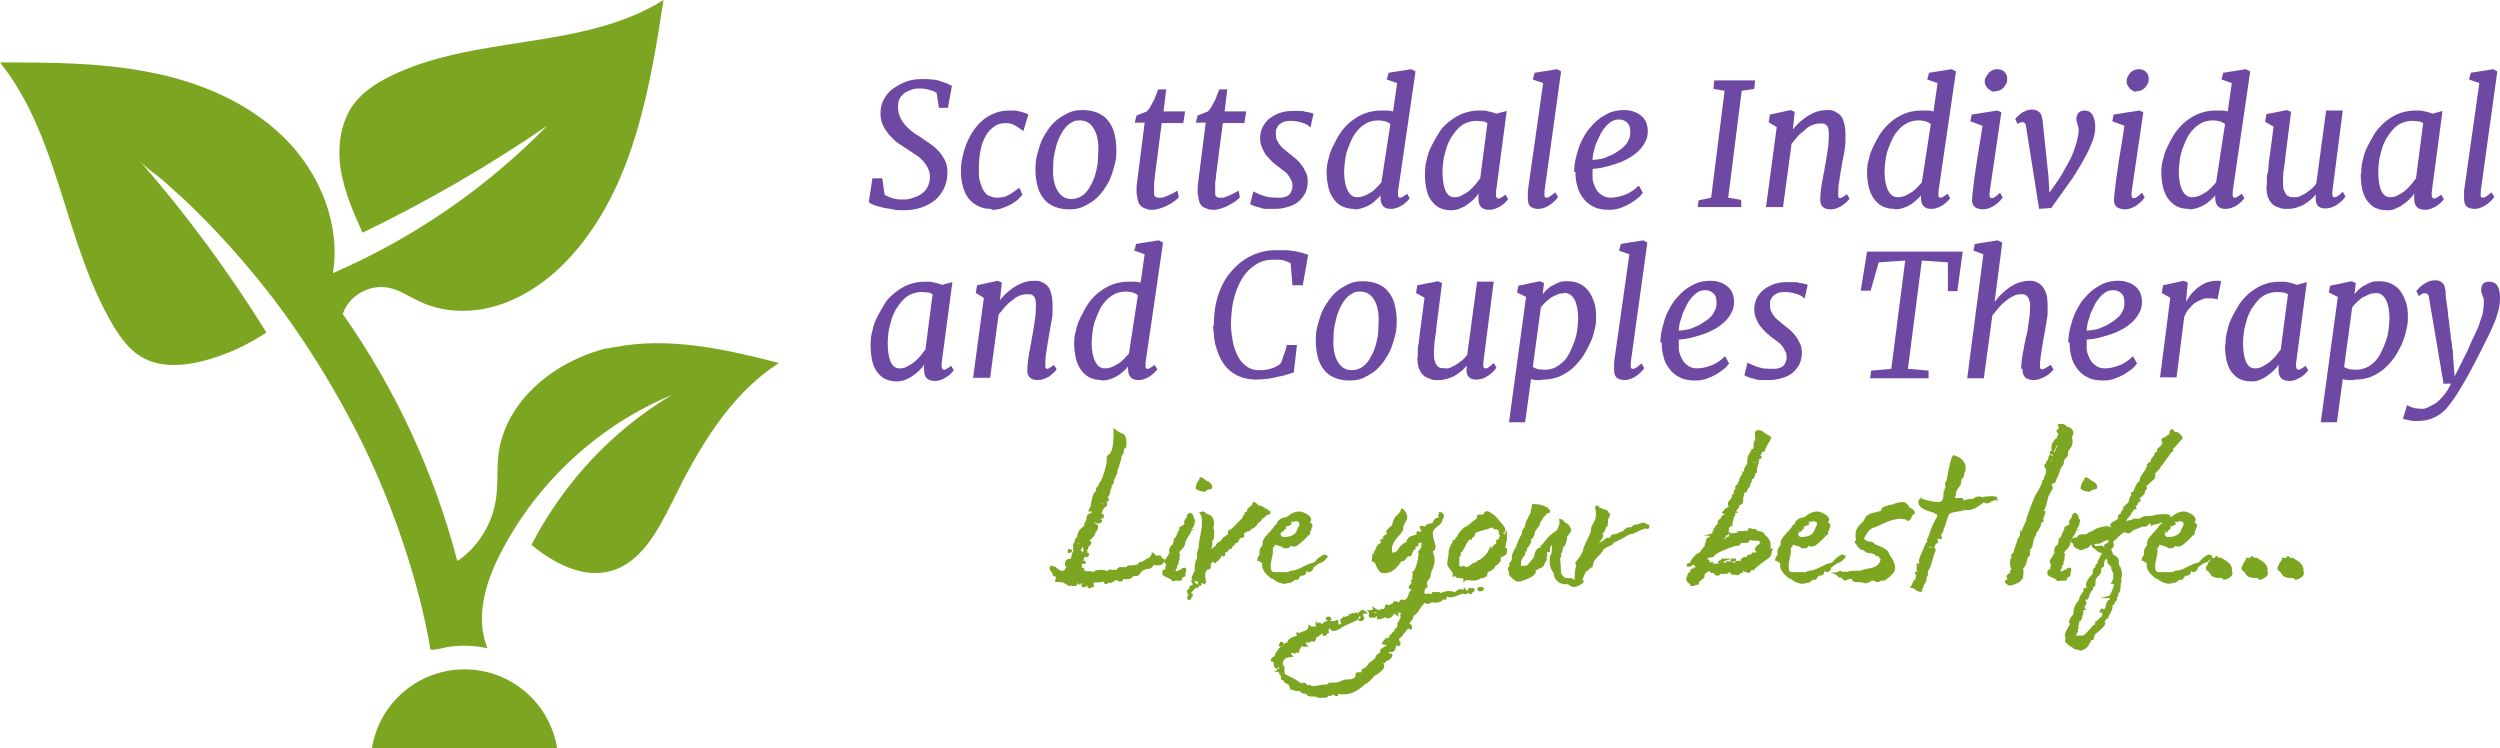 <?xml version="1.0" encoding="UTF-8"?> <svg xmlns="http://www.w3.org/2000/svg" version="1.1" viewBox="0 0 556.5 166.5"><defs><style> .cls-1 { stroke: #7ca521; stroke-miterlimit: 10; stroke-width: .5px; } .cls-1, .cls-2 { fill: #7ca521; } .cls-3 { fill: #6d49a4; } </style></defs><g><g id="Layer_7"><g><g><path class="cls-3" d="M193.4,44.9l.8-5.2h2.2l.5,3.6c.2.2.5.3.9.5.3.1.7.3,1.1.4.4,0,.8.2,1.1.2.4,0,.8,0,1.1,0,.6,0,1.2,0,1.9-.3.7-.2,1.3-.4,1.9-.8.6-.4,1.1-.8,1.4-1.4.4-.6.6-1.3.7-2.1,0-.7,0-1.4-.3-2-.2-.6-.6-1.2-1-1.7s-.9-1-1.5-1.4-1.2-.8-1.8-1.2c-.8-.5-1.5-1-2.3-1.5-.8-.5-1.4-1.2-2-1.8-.6-.7-1.1-1.4-1.5-2.2-.4-.8-.6-1.7-.6-2.7,0-1.1.2-2.2.7-3.1.5-.9,1.1-1.8,2-2.4s1.8-1.2,2.9-1.6c1.1-.4,2.2-.6,3.5-.6s1.7,0,2.4.1c.7,0,1.4.2,1.9.4s1,.3,1.5.5c.4.2.7.4,1,.5l-.9,4.9h-2l-.5-3.3c-.4-.3-.9-.5-1.6-.7s-1.4-.3-2.1-.3-1.1,0-1.7.2c-.6.2-1.1.4-1.6.7-.5.3-.9.8-1.2,1.3-.3.5-.4,1.1-.4,1.9s.1,1.4.4,2.1.6,1.2,1,1.7c.4.5.9,1,1.5,1.5.6.5,1.2.9,1.9,1.3.7.5,1.5,1,2.2,1.5.7.5,1.4,1,2,1.7.6.6,1,1.3,1.4,2,.4.8.6,1.6.6,2.6,0,1.3-.2,2.5-.7,3.6-.5,1.1-1.2,2-2,2.7-.9.7-1.9,1.3-3.1,1.7-1.2.4-2.5.6-3.9.6s-1.7,0-2.5-.2-1.6-.2-2.2-.4-1.3-.3-1.8-.5c-.5-.2-.9-.4-1.1-.5Z"></path><path class="cls-3" d="M220.6,46.5c-1.1,0-2-.2-2.8-.6-.8-.4-1.5-.9-2.1-1.6-.6-.7-1-1.6-1.3-2.6-.3-1-.5-2.2-.5-3.5s.1-2,.3-3c.2-1,.5-2.1.9-3.1.4-1,.9-2,1.5-2.9s1.3-1.7,2.1-2.4c.8-.7,1.7-1.2,2.7-1.6,1-.4,2.1-.6,3.3-.6s.7,0,1.1,0c.4,0,.7.1,1.1.2.4,0,.7.2,1.1.3.3.1.6.2.9.4l-1.1,3.7c0,0-.1-.1-.2-.2s-.2,0-.2-.1c-.5-.4-1.1-.8-1.7-1.1s-1.2-.4-1.8-.4c-.9,0-1.8.2-2.5.7s-1.4,1.1-1.9,2c-.5.9-1,2-1.2,3.2-.3,1.3-.4,2.8-.4,4.4s0,2.1.3,2.8c.2.8.4,1.4.8,2s.7.9,1.2,1.1c.5.2,1,.4,1.6.4s.9,0,1.3-.1c.4,0,.8-.2,1.2-.4.4-.2.8-.4,1.2-.7.4-.3.9-.6,1.4-1l.7,1.5c-.2.3-.5.6-.9,1-.4.4-.9.7-1.5,1.1-.6.3-1.2.6-2,.9s-1.5.4-2.4.4Z"></path><path class="cls-3" d="M230.5,38c0-1.1,0-2.2.3-3.3s.6-2.2,1-3.2,1-1.9,1.6-2.8c.6-.8,1.3-1.6,2.1-2.2s1.7-1.1,2.6-1.5,1.9-.5,3-.5,2.2.2,3.2.6c.9.4,1.7.9,2.3,1.7.6.7,1.1,1.6,1.4,2.7.3,1.1.5,2.3.5,3.6,0,1.1,0,2.2-.3,3.3s-.6,2.2-1,3.2c-.4,1-1,1.9-1.6,2.8-.6.8-1.3,1.6-2.1,2.2-.8.6-1.7,1.1-2.6,1.5s-1.9.5-3,.5-2.2-.2-3.2-.6c-.9-.4-1.7-.9-2.3-1.7-.6-.7-1.1-1.6-1.4-2.7-.3-1.1-.5-2.3-.5-3.6ZM238.6,44.3c.7,0,1.3-.2,1.9-.5s1.1-.8,1.5-1.3.8-1.2,1.2-2c.3-.7.6-1.5.8-2.4s.4-1.7.4-2.5c0-.9.1-1.7.1-2.5,0-2-.4-3.5-1.1-4.6-.7-1.1-1.7-1.7-3-1.7s-1.3.2-1.9.5c-.6.3-1.1.8-1.5,1.3s-.8,1.2-1.2,2c-.3.7-.6,1.5-.8,2.4-.2.8-.4,1.7-.5,2.5,0,.9-.1,1.7-.1,2.5,0,2,.4,3.5,1.1,4.6.7,1.1,1.7,1.7,3,1.7Z"></path><path class="cls-3" d="M253,43.2v-.2c0,0,0-.2,0-.4,0-.2,0-.4,0-.7,0-.3,0-.7.1-1.2l1.7-13.4h-2.2l.4-1.6,2.3-.9c.2-.2.4-.5.7-.9.2-.4.4-.8.7-1.3s.4-.9.6-1.4.4-.9.5-1.3h1.8l-.6,4.9h4.8l-.4,2.6h-4.8l-1.5,11.6c0,.7-.2,1.3-.2,1.9,0,.6,0,1,0,1.4s0,.6,0,.9c0,.2.1.4.2.5.1.1.3.2.5.3.2,0,.5,0,.8,0s.5,0,.9-.2.7-.2,1-.4c.3-.2.7-.3,1-.5s.6-.3.8-.5l.3,1.5c-.2.3-.6.6-1,.9-.4.3-.9.6-1.5.9-.5.3-1.1.5-1.7.7-.6.2-1.2.3-1.7.3s-.9,0-1.3-.2c-.4-.1-.8-.3-1.1-.5-.3-.3-.6-.6-.7-1s-.3-1-.3-1.6Z"></path><path class="cls-3" d="M266.6,43.2v-.2c0,0,0-.2,0-.4,0-.2,0-.4,0-.7,0-.3,0-.7.1-1.2l1.7-13.4h-2.2l.4-1.6,2.3-.9c.2-.2.4-.5.7-.9.2-.4.4-.8.7-1.3s.4-.9.6-1.4.4-.9.5-1.3h1.8l-.6,4.9h4.8l-.4,2.6h-4.8l-1.5,11.6c0,.7-.2,1.3-.2,1.9,0,.6,0,1,0,1.4s0,.6,0,.9c0,.2.1.4.2.5.1.1.3.2.5.3.2,0,.5,0,.8,0s.5,0,.9-.2.7-.2,1-.4c.3-.2.7-.3,1-.5s.6-.3.8-.5l.3,1.5c-.2.3-.6.6-1,.9-.4.3-.9.6-1.5.9-.5.3-1.1.5-1.7.7-.6.2-1.2.3-1.7.3s-.9,0-1.3-.2c-.4-.1-.8-.3-1.1-.5-.3-.3-.6-.6-.7-1s-.3-1-.3-1.6Z"></path><path class="cls-3" d="M278.3,45.4l.7-2.8c.2.1.5.3.8.4.3.2.7.3,1.2.5.4.1.9.3,1.4.4.5,0,1.1.1,1.6.1s.8,0,1.2,0,.8-.2,1.2-.3c.4-.2.7-.4.9-.8.2-.4.4-.8.4-1.4s0-1-.3-1.4c-.2-.4-.4-.8-.7-1.2s-.7-.7-1.1-1c-.4-.3-.8-.6-1.2-.9-.3-.2-.7-.6-1.2-1-.4-.4-.9-.9-1.3-1.4s-.7-1.1-1-1.8c-.3-.7-.4-1.4-.4-2.1s.2-1.8.6-2.5c.4-.7.9-1.4,1.6-1.9.7-.5,1.4-.9,2.3-1.2.9-.3,1.8-.4,2.7-.4s1,0,1.5,0c.5,0,1,0,1.4.2.4,0,.8.1,1.1.2.3,0,.6.2.7.2l-.7,3.1c0,0-.2-.2-.4-.4-.2-.2-.5-.3-.9-.5-.4-.1-.8-.3-1.3-.4s-1-.2-1.6-.2-.8,0-1.2.1c-.4,0-.7.2-1.1.4-.3.2-.6.4-.8.8-.2.3-.4.7-.4,1.2,0,.5,0,.9.1,1.4.1.4.4.8.6,1.2.3.4.6.8,1,1.1.4.3.8.7,1.2,1,.5.4,1,.8,1.5,1.2s.9.9,1.3,1.4c.4.5.7,1.1,1,1.7.3.6.4,1.3.4,2.1s-.2,1.8-.6,2.6c-.4.7-1,1.4-1.6,1.9-.7.5-1.5.9-2.4,1.1-.9.3-1.8.4-2.8.4s-1.1,0-1.7,0c-.6,0-1.1-.1-1.6-.3-.5-.1-.9-.2-1.3-.4-.4-.1-.7-.3-.8-.4Z"></path><path class="cls-3" d="M301.4,46.5c-1,0-1.9-.2-2.7-.6s-1.4-1-1.9-1.7-.9-1.6-1.1-2.5-.4-2.1-.4-3.2.1-2,.4-3c.2-1.1.6-2.1,1.1-3.1s1-2,1.7-3,1.5-1.8,2.4-2.5c.9-.7,1.9-1.3,3-1.7s2.3-.6,3.6-.6.8,0,1.3,0c.4,0,.9.1,1.3.2l.9-6.3-2.3-.8.4-1.5,5-.8,1,.5-3.9,26.7c0,.4,0,.8,0,1s.2.4.4.4.4,0,.6-.2c.2-.1.6-.3,1-.7l.6,1c0,.1-.2.3-.5.6-.2.3-.6.5-.9.8-.4.3-.8.5-1.3.7-.5.2-1,.3-1.5.3-.8,0-1.3-.2-1.7-.6-.4-.4-.6-1.1-.6-2v-.4c-.3.4-.7.8-1.1,1.1-.4.4-.8.7-1.3,1-.5.3-1,.5-1.6.7-.6.2-1.2.3-1.8.3ZM302.1,43.9c.5,0,1.1-.1,1.6-.3.5-.2,1-.5,1.5-.8.5-.3.9-.7,1.3-1.1.4-.4.7-.8,1-1.1l2-13c-.4-.3-.8-.5-1.2-.6-.5-.1-.9-.2-1.5-.2-.9,0-1.7.2-2.4.5-.7.4-1.4.8-1.9,1.4-.6.6-1.1,1.3-1.5,2.1s-.7,1.6-1,2.4-.5,1.7-.6,2.6c-.1.9-.2,1.7-.2,2.4,0,1.8.3,3.2.8,4.2.5,1,1.2,1.5,2.1,1.5Z"></path><path class="cls-3" d="M317.2,38.5c0-1,.1-2,.4-3,.2-1.1.6-2.1,1.1-3.1s1.1-2,1.7-3,1.5-1.8,2.4-2.5c.9-.7,1.9-1.3,3-1.7s2.3-.6,3.6-.6,1.3,0,1.9.2c.7.1,1.3.3,1.8.5l2.3-.6-2.4,18.1c0,.5,0,.9.1,1.1.1.2.3.3.4.3s.4,0,.6-.2c.2-.1.6-.3,1-.7l.6,1c0,.1-.2.3-.5.6-.2.3-.5.5-.9.8-.4.3-.8.5-1.3.7-.5.2-1,.3-1.5.3-.8,0-1.4-.2-1.8-.6-.4-.4-.6-1-.6-1.9v-1.2c-.2.5-.6.9-1.1,1.4s-.9.8-1.5,1.2c-.5.4-1.1.6-1.7.9-.6.2-1.2.3-1.8.3-1,0-1.9-.2-2.7-.6-.7-.4-1.3-1-1.8-1.7-.5-.7-.8-1.6-1-2.5-.2-1-.3-2.1-.3-3.2ZM323.8,43.9c.5,0,1.1-.1,1.6-.4.5-.3,1.1-.6,1.6-1,.5-.4,1-.9,1.4-1.4.4-.5.8-1,1.1-1.4l1.6-12.3c-.3-.2-.7-.4-1.1-.4s-.8-.1-1.3-.1c-.9,0-1.7.2-2.4.5-.7.3-1.4.8-1.9,1.4-.6.6-1,1.3-1.5,2-.4.8-.8,1.6-1,2.4s-.5,1.7-.6,2.5c-.1.8-.2,1.7-.2,2.4,0,1.8.2,3.2.6,4.2s1.1,1.6,2,1.6Z"></path><path class="cls-3" d="M340.1,44c0-.2,0-.4,0-.7,0-.3,0-.5,0-.8l3.4-24-2.3-.8.4-1.5,5-.8.9.5-3.7,26.7c0,.4,0,.8,0,1s.2.4.4.4.4,0,.7-.2.7-.5,1.3-1l.6,1c0,.1-.2.4-.5.7-.3.3-.6.6-1,.9-.4.3-.9.6-1.4.8-.5.2-1.1.3-1.6.3s-1.3-.2-1.7-.6c-.4-.4-.5-1-.5-1.9Z"></path><path class="cls-3" d="M350.4,38.2c0-1.2.2-2.3.5-3.5.3-1.1.6-2.2,1.1-3.2.5-1,1-1.9,1.7-2.8.7-.8,1.4-1.6,2.2-2.2.8-.6,1.7-1.1,2.6-1.5.9-.3,1.9-.5,2.9-.5s1.7.1,2.4.4c.7.2,1.2.6,1.7,1,.4.4.8.9,1,1.5.2.6.3,1.2.3,1.8,0,1-.2,1.8-.7,2.6-.4.8-1,1.5-1.7,2.1-.7.6-1.5,1.2-2.4,1.6-.9.5-1.8.8-2.7,1.1-.9.3-1.8.5-2.6.7s-1.6.2-2.2.3c0,.6,0,1.3,0,2,0,.7.3,1.4.6,2.1s.7,1.2,1.3,1.6c.5.4,1.2.7,2.1.7s2-.2,3.1-.6c1.1-.4,2.2-1.1,3.2-2.1l.9,1.6c-.3.4-.6.8-1.1,1.2-.5.4-1.1.8-1.7,1.2-.7.4-1.4.7-2.2,1-.8.3-1.7.4-2.6.4-1.3,0-2.5-.2-3.4-.7-1-.5-1.7-1.1-2.3-1.9s-1.1-1.7-1.3-2.7c-.3-1-.4-2-.4-3.1ZM354.5,35.6c.5,0,1-.1,1.7-.2s1.2-.3,1.8-.6c.6-.2,1.2-.5,1.8-.9s1.1-.7,1.6-1.2c.5-.4.8-.9,1.1-1.5.3-.5.4-1.1.4-1.8,0-1-.2-1.7-.7-2.1-.4-.4-1-.7-1.7-.7s-1.2.1-1.7.4c-.5.3-1,.7-1.4,1.2s-.8,1-1.1,1.6c-.3.6-.6,1.3-.9,1.9s-.4,1.3-.6,1.9-.2,1.2-.3,1.7Z"></path><path class="cls-3" d="M377.9,46.2l.2-1.6,2.8-.6,3-23.8-2.5-.4.2-1.9h9.1l-.2,1.9-2.8.4-3,23.8,2.9.5v1.6h-9.7Z"></path><path class="cls-3" d="M393.1,46.2l2.4-17.9-1.8-1.1.3-1.7,4.6-1,.9.4-.4,3.9c.5-.6,1-1.2,1.6-1.7s1.2-1,1.9-1.4c.7-.4,1.3-.7,2-.9.7-.2,1.4-.3,2.1-.3s1.2,0,1.7.3,1,.5,1.3.9c.4.4.6,1,.8,1.7s.3,1.6.3,2.7,0,1,0,1.5c0,.6-.1,1.1-.2,1.7,0,.6-.2,1.2-.3,1.7-.1.6-.2,1.1-.3,1.7-.2,1-.3,1.9-.5,3s-.3,2-.3,3c0,.4,0,.8,0,1,0,.2.2.4.3.4s.4,0,.6-.2c.2-.1.6-.3,1-.7l.6,1c0,.1-.2.3-.5.6-.2.3-.6.5-.9.8-.4.3-.8.5-1.3.7-.5.2-1,.3-1.5.3-.8,0-1.4-.2-1.8-.6-.4-.4-.6-1-.5-1.9,0-.4,0-.9.1-1.4,0-.5.1-1,.2-1.5,0-.5.2-1.1.3-1.6,0-.5.2-1.1.3-1.6,0-.5.2-1.1.3-1.8.1-.6.2-1.3.3-1.9s.2-1.3.3-2c0-.7.1-1.3.1-1.9s0-1.2-.1-1.6c0-.4-.2-.7-.4-.9s-.4-.3-.7-.4c-.3,0-.6,0-.9,0-.5,0-1,.1-1.5.3-.5.2-1.1.5-1.6,1s-1.1.9-1.6,1.4c-.5.6-1,1.2-1.5,1.8l-1.9,14.1h-3.7Z"></path><path class="cls-3" d="M421.7,46.5c-1,0-1.9-.2-2.7-.6-.8-.4-1.4-1-1.9-1.7-.5-.7-.9-1.6-1.1-2.5s-.4-2.1-.4-3.2.1-2,.4-3c.2-1.1.6-2.1,1.1-3.1s1-2,1.7-3c.7-.9,1.5-1.8,2.4-2.5.9-.7,1.9-1.3,3-1.7,1.1-.4,2.3-.6,3.6-.6s.8,0,1.3,0c.4,0,.9.1,1.3.2l.9-6.3-2.3-.8.4-1.5,5-.8,1,.5-3.9,26.7c0,.4,0,.8,0,1s.2.4.4.4.4,0,.6-.2c.2-.1.6-.3,1-.7l.6,1c0,.1-.2.3-.5.6-.2.3-.6.5-.9.8-.4.3-.8.5-1.3.7-.5.2-1,.3-1.5.3-.8,0-1.3-.2-1.7-.6s-.6-1.1-.6-2v-.4c-.3.4-.7.8-1.1,1.1-.4.4-.8.7-1.3,1-.5.3-1,.5-1.6.7-.6.2-1.2.3-1.8.3ZM422.4,43.9c.5,0,1.1-.1,1.6-.3.5-.2,1-.5,1.5-.8.5-.3.9-.7,1.3-1.1.4-.4.7-.8,1-1.1l2-13c-.4-.3-.8-.5-1.2-.6-.5-.1-.9-.2-1.5-.2-.9,0-1.7.2-2.4.5-.7.4-1.4.8-1.9,1.4-.6.6-1.1,1.3-1.5,2.1s-.7,1.6-1,2.4-.5,1.7-.6,2.6c-.1.9-.2,1.7-.2,2.4,0,1.8.3,3.2.8,4.2.5,1,1.2,1.5,2.1,1.5Z"></path><path class="cls-3" d="M439,44.1c0-.7.2-1.7.3-2.8.1-1.1.3-2.3.5-3.7.2-1.4.4-2.9.7-4.5s.5-3.3.8-5.1l-2.7-1,.3-1.5,5.7-.9.9.4-2.6,17.7c-.1.9,0,1.4.4,1.4s.4,0,.7-.2c.3-.2.7-.5,1.2-1l.6,1c0,.1-.3.4-.5.7-.3.3-.6.6-1,.9s-.9.6-1.4.8c-.5.2-1.1.3-1.6.3s-1.4-.2-1.8-.6c-.4-.4-.6-1-.5-1.9ZM444,20.4c-.3,0-.6,0-.8-.2s-.5-.3-.7-.5-.3-.4-.5-.7c-.1-.3-.2-.5-.2-.8s0-.7.3-1.1c.2-.3.4-.6.6-.9.3-.3.6-.5.9-.6.3-.1.6-.2.9-.2.7,0,1.3.2,1.7.6.4.4.6.9.6,1.5s0,.7-.2,1.1c-.2.3-.4.7-.6.9-.3.3-.6.5-.9.6-.3.2-.7.2-1.1.2Z"></path><path class="cls-3" d="M453.9,46.5l-1.1-7-1.8-11.3c0-.4-.2-.7-.3-.8-.1-.2-.3-.2-.5-.2-.3,0-.7.1-1.1.4l-.5-1.1c0,0,.2-.3.4-.5.2-.2.5-.4.8-.7s.7-.4,1.1-.6c.4-.2.9-.3,1.3-.3s.9,0,1.2.2.5.3.7.5c.2.2.3.5.4.8,0,.3.2.7.2,1.1l1.3,12.4.2,3.5,2.1-3c.5-.8,1-1.6,1.4-2.4.5-.8.9-1.6,1.3-2.4.4-.8.7-1.7,1-2.6.3-.9.5-1.9.7-2.9,0-.3,0-.6,0-.9,0-.3-.1-.5-.2-.8,0-.2-.1-.5-.2-.7s-.1-.4-.1-.6c0-.7.2-1.2.5-1.5.3-.3.8-.5,1.3-.5.8,0,1.4.3,1.8,1,.4.7.6,1.6.6,2.7s-.2,1.8-.5,2.8c-.4,1-.8,2.1-1.4,3.2-.6,1.1-1.1,2.1-1.8,3.2-.6,1-1.2,2-1.8,2.8l-4.3,6-2.8.2Z"></path><path class="cls-3" d="M470.6,44.1c0-.7.2-1.7.3-2.8.1-1.1.3-2.3.5-3.7.2-1.4.4-2.9.7-4.5s.5-3.3.8-5.1l-2.7-1,.3-1.5,5.7-.9.9.4-2.6,17.7c-.1.9,0,1.4.4,1.4s.4,0,.7-.2c.3-.2.7-.5,1.2-1l.6,1c0,.1-.3.4-.5.7-.3.3-.6.6-1,.9-.4.3-.9.6-1.4.8-.5.2-1.1.3-1.6.3s-1.4-.2-1.8-.6c-.4-.4-.6-1-.5-1.9ZM475.6,20.4c-.3,0-.6,0-.8-.2-.3-.1-.5-.3-.7-.5s-.3-.4-.5-.7-.2-.5-.2-.8,0-.7.2-1.1.4-.6.6-.9c.3-.3.6-.5.9-.6.3-.1.6-.2.9-.2.7,0,1.3.2,1.7.6.4.4.6.9.6,1.5s0,.7-.2,1.1c-.2.3-.4.7-.6.9-.3.3-.6.5-.9.6-.3.2-.7.2-1.1.2Z"></path><path class="cls-3" d="M487.2,46.5c-1,0-2-.2-2.7-.6s-1.4-1-1.9-1.7-.9-1.6-1.1-2.5-.4-2.1-.4-3.2.1-2,.4-3c.2-1.1.6-2.1,1.1-3.1s1-2,1.7-3c.7-.9,1.5-1.8,2.4-2.5.9-.7,1.9-1.3,3-1.7s2.3-.6,3.6-.6.8,0,1.3,0c.4,0,.9.1,1.3.2l.9-6.3-2.3-.8.4-1.5,5-.8,1,.5-3.9,26.7c0,.4,0,.8,0,1,0,.2.2.4.4.4s.4,0,.6-.2c.2-.1.6-.3,1-.7l.6,1c0,.1-.2.3-.5.6-.2.3-.6.5-.9.8s-.8.5-1.3.7c-.5.2-1,.3-1.5.3-.8,0-1.3-.2-1.7-.6-.4-.4-.6-1.1-.6-2v-.4c-.3.4-.7.8-1.1,1.1-.4.4-.8.7-1.3,1-.5.3-1,.5-1.6.7-.6.2-1.2.3-1.8.3ZM487.9,43.9c.5,0,1.1-.1,1.6-.3.5-.2,1-.5,1.5-.8.5-.3.9-.7,1.3-1.1.4-.4.7-.8,1-1.1l2-13c-.4-.3-.8-.5-1.2-.6-.5-.1-.9-.2-1.5-.2-.9,0-1.7.2-2.4.5-.7.4-1.4.8-1.9,1.4-.6.6-1.1,1.3-1.5,2.1s-.7,1.6-1,2.4-.5,1.7-.6,2.6c-.1.9-.2,1.7-.2,2.4,0,1.8.3,3.2.8,4.2.5,1,1.2,1.5,2.1,1.5Z"></path><path class="cls-3" d="M504.6,41.4c0-.4,0-.9,0-1.4,0-.5,0-1,.2-1.6s.1-1.1.2-1.7c0-.6.1-1.1.2-1.7l.9-6.8-1.9-1.1.3-1.7,4.6-.9.9.4-1.3,10.2c0,.6-.1,1.1-.2,1.6,0,.5-.1,1-.2,1.4s0,.9-.1,1.3c0,.4,0,.9,0,1.3s0,1.2.2,1.6.3.7.5,1,.5.4.8.5.7.1,1.1.1.9,0,1.3-.3c.4-.2.9-.4,1.3-.7.4-.3.8-.6,1.2-.9.4-.4.7-.7,1-1.1l2.2-16.3h3.7l-2.3,17.9c-.1.9,0,1.4.4,1.4s.4,0,.7-.2c.3-.2.7-.5,1.2-1l.6,1c0,.1-.3.4-.5.7-.3.3-.6.6-1,.9s-.9.6-1.4.8c-.5.2-1.1.3-1.6.3-.9,0-1.5-.3-1.8-.8s-.4-1.2-.3-2.1v-.2c-.4.4-.7.8-1.2,1.2s-.9.7-1.4,1c-.5.3-1.1.5-1.7.7-.6.2-1.3.3-2,.3s-1.4,0-1.9-.3c-.6-.2-1.1-.4-1.5-.8-.4-.4-.7-.9-1-1.6-.2-.7-.3-1.5-.3-2.4Z"></path><path class="cls-3" d="M525.6,38.5c0-1,.1-2,.4-3,.2-1.1.6-2.1,1.1-3.1.5-1,1.1-2,1.7-3,.7-.9,1.5-1.8,2.4-2.5.9-.7,1.9-1.3,3-1.7s2.3-.6,3.6-.6,1.3,0,1.9.2c.7.1,1.3.3,1.8.5l2.2-.6-2.4,18.1c0,.5,0,.9.1,1.1s.3.3.4.3.4,0,.6-.2c.2-.1.6-.3,1-.7l.6,1c0,.1-.2.3-.5.6-.2.3-.5.5-.9.8-.4.3-.8.5-1.3.7s-1,.3-1.5.3c-.8,0-1.4-.2-1.8-.6-.4-.4-.6-1-.6-1.9v-1.2c-.2.5-.6.9-1.1,1.4s-.9.8-1.5,1.2c-.5.4-1.1.6-1.7.9s-1.2.3-1.8.3c-1,0-1.9-.2-2.7-.6-.7-.4-1.3-1-1.8-1.7s-.8-1.6-1-2.5-.3-2.1-.3-3.2ZM532.1,43.9c.5,0,1.1-.1,1.6-.4.5-.3,1.1-.6,1.6-1,.5-.4,1-.9,1.4-1.4.4-.5.8-1,1.1-1.4l1.6-12.3c-.3-.2-.7-.4-1.1-.4-.4,0-.8-.1-1.3-.1-.9,0-1.7.2-2.4.5-.7.3-1.4.8-1.9,1.4-.6.6-1,1.3-1.5,2-.4.8-.8,1.6-1,2.4s-.5,1.7-.6,2.5c-.1.8-.2,1.7-.2,2.4,0,1.8.2,3.2.6,4.2.4,1,1.1,1.6,2,1.6Z"></path><path class="cls-3" d="M548.5,44c0-.2,0-.4,0-.7,0-.3,0-.5,0-.8l3.4-24-2.3-.8.4-1.5,5-.8.9.5-3.7,26.7c0,.4,0,.8,0,1s.2.4.4.4.4,0,.7-.2c.3-.1.7-.5,1.3-1l.6,1c0,.1-.2.4-.5.7-.3.3-.6.6-1,.9s-.9.6-1.4.8c-.5.2-1.1.3-1.6.3s-1.3-.2-1.7-.6c-.4-.4-.5-1-.5-1.9Z"></path><path class="cls-3" d="M193.8,76.6c0-1,.1-2,.4-3,.2-1.1.6-2.1,1.1-3.1s1.1-2,1.7-3,1.5-1.8,2.4-2.5c.9-.7,1.9-1.3,3-1.7s2.3-.6,3.6-.6,1.3,0,1.9.2c.7.1,1.3.3,1.8.5l2.3-.6-2.4,18.1c0,.5,0,.9.1,1.1.1.2.3.3.4.3s.4,0,.6-.2c.2-.1.6-.3,1-.7l.6,1c0,.1-.2.3-.5.6-.2.3-.5.5-.9.8-.4.3-.8.5-1.3.7-.5.2-1,.3-1.5.3-.8,0-1.4-.2-1.8-.6-.4-.4-.6-1-.6-1.9v-1.2c-.2.5-.6.9-1.1,1.4s-.9.8-1.5,1.2c-.5.4-1.1.6-1.7.9-.6.2-1.2.3-1.8.3-1,0-1.9-.2-2.7-.6-.7-.4-1.3-1-1.8-1.7-.5-.7-.8-1.6-1-2.5-.2-1-.3-2.1-.3-3.2ZM200.3,82c.5,0,1.1-.1,1.6-.4.5-.3,1.1-.6,1.6-1,.5-.4,1-.9,1.4-1.4.4-.5.8-1,1.1-1.4l1.6-12.3c-.3-.2-.7-.4-1.1-.4s-.8-.1-1.3-.1c-.9,0-1.7.2-2.4.5-.7.3-1.4.8-1.9,1.4-.6.6-1,1.3-1.5,2-.4.8-.8,1.6-1,2.4s-.5,1.7-.6,2.5c-.1.8-.2,1.7-.2,2.4,0,1.8.2,3.2.6,4.2s1.1,1.6,2,1.6Z"></path><path class="cls-3" d="M216.6,84.2l2.4-17.9-1.8-1.1.3-1.7,4.6-1,.9.4-.4,3.9c.5-.6,1-1.2,1.6-1.7s1.2-1,1.9-1.4,1.3-.7,2-.9c.7-.2,1.4-.3,2.1-.3s1.2,0,1.7.3c.5.2,1,.5,1.3.9.4.4.6,1,.8,1.7.2.7.3,1.6.3,2.7s0,1,0,1.5c0,.6-.1,1.1-.2,1.7s-.2,1.2-.3,1.7c-.1.6-.2,1.1-.3,1.7-.2,1-.3,1.9-.5,3s-.3,2-.3,3c0,.4,0,.8,0,1,0,.2.2.4.3.4s.4,0,.6-.2c.2-.1.6-.3,1-.7l.6,1c0,.1-.2.3-.5.6-.2.3-.6.5-.9.8s-.8.5-1.3.7c-.5.2-1,.3-1.5.3-.8,0-1.4-.2-1.8-.6-.4-.4-.6-1-.5-1.9,0-.4,0-.9.1-1.4,0-.5.1-1,.2-1.5,0-.5.2-1.1.3-1.6,0-.5.2-1.1.3-1.6,0-.5.2-1.1.3-1.8.1-.6.2-1.3.3-1.9s.2-1.3.3-2c0-.7.1-1.3.1-1.9s0-1.2-.1-1.6-.2-.7-.4-.9c-.2-.2-.4-.3-.7-.4-.3,0-.6,0-.9,0-.5,0-1,.1-1.5.3s-1.1.5-1.6,1c-.6.4-1.1.9-1.6,1.4-.5.6-1,1.2-1.5,1.8l-1.9,14.1h-3.7Z"></path><path class="cls-3" d="M245.2,84.6c-1,0-1.9-.2-2.7-.6s-1.4-1-1.9-1.7-.9-1.6-1.1-2.5-.4-2.1-.4-3.2.1-2,.4-3c.2-1.1.6-2.1,1.1-3.1s1-2,1.7-3,1.5-1.8,2.4-2.5c.9-.7,1.9-1.3,3-1.7s2.3-.6,3.6-.6.8,0,1.3,0c.4,0,.9.1,1.3.2l.9-6.3-2.3-.8.4-1.5,5-.8,1,.5-3.9,26.7c0,.4,0,.8,0,1s.2.4.4.4.4,0,.6-.2c.2-.1.6-.3,1-.7l.6,1c0,.1-.2.3-.5.6-.2.3-.6.5-.9.8-.4.3-.8.5-1.3.7-.5.2-1,.3-1.5.3-.8,0-1.3-.2-1.7-.6-.4-.4-.6-1.1-.6-2v-.4c-.3.4-.7.8-1.1,1.1-.4.4-.8.7-1.3,1-.5.3-1,.5-1.6.7-.6.2-1.2.3-1.8.3ZM245.9,82c.5,0,1.1-.1,1.6-.3.5-.2,1-.5,1.5-.8.5-.3.9-.7,1.3-1.1.4-.4.7-.8,1-1.1l2-13c-.4-.3-.8-.5-1.2-.6-.5-.1-.9-.2-1.5-.2-.9,0-1.7.2-2.4.5-.7.4-1.4.8-1.9,1.4-.6.6-1.1,1.3-1.5,2.1s-.7,1.6-1,2.4-.5,1.7-.6,2.6c-.1.9-.2,1.7-.2,2.4,0,1.8.3,3.2.8,4.2.5,1,1.2,1.5,2.1,1.5Z"></path><path class="cls-3" d="M270.2,72.6c0-2.6.3-4.9,1-7,.7-2.1,1.7-3.9,3-5.3,1.3-1.5,2.7-2.6,4.4-3.4,1.7-.8,3.5-1.2,5.3-1.2s1.6,0,2.3,0c.7,0,1.3.1,1.8.2.5,0,1,.2,1.4.3.4,0,.8.2,1.1.3l.7.2-1.2,6.8h-2.3l-.4-4.9c-.3-.2-.8-.4-1.4-.6s-1.4-.2-2.5-.2-2.2.2-3.2.7c-.9.5-1.7,1.1-2.4,1.8s-1.3,1.6-1.8,2.6c-.5,1-.9,2-1.2,3.1-.3,1.1-.5,2.1-.6,3.2-.1,1.1-.2,2.1-.2,3,0,1.2.2,2.4.4,3.7.2,1.2.6,2.3,1.1,3.3.5,1,1.1,1.7,1.9,2.3.8.6,1.7.9,2.9.9s.9,0,1.4-.1c.5,0,1-.2,1.4-.3s.9-.4,1.3-.6c.4-.2.7-.5.9-.9.1-.4.2-.7.3-.9,0-.3.2-.6.3-.9.1-.3.2-.6.3-.9,0-.3.2-.5.2-.7,0-.2,0-.3,0-.3h2.3s-.7,6.1-.7,6.1c-.3.1-.8.3-1.3.4-.5.2-1.2.4-1.9.5-.7.2-1.5.3-2.4.5-.9.1-1.9.2-2.9.2s-2.2-.2-3.1-.5c-.9-.3-1.7-.8-2.4-1.3-.7-.6-1.3-1.2-1.8-2s-.9-1.6-1.2-2.5c-.3-.9-.6-1.8-.7-2.8s-.2-1.9-.3-2.9Z"></path><path class="cls-3" d="M292.9,76.1c0-1.1,0-2.2.3-3.3s.6-2.2,1-3.2,1-1.9,1.6-2.8c.6-.8,1.3-1.6,2.1-2.2s1.7-1.1,2.6-1.5,1.9-.5,3-.5,2.2.2,3.2.6c.9.4,1.7.9,2.3,1.7.6.7,1.1,1.6,1.4,2.7.3,1.1.5,2.3.5,3.6,0,1.1,0,2.2-.3,3.3s-.6,2.2-1,3.2c-.4,1-1,1.9-1.6,2.8-.6.8-1.3,1.6-2.1,2.2-.8.6-1.7,1.1-2.6,1.5s-1.9.5-3,.5-2.2-.2-3.2-.6c-.9-.4-1.7-.9-2.3-1.7-.6-.7-1.1-1.6-1.4-2.7-.3-1.1-.5-2.3-.5-3.6ZM301,82.4c.7,0,1.3-.2,1.9-.5s1.1-.8,1.5-1.3.8-1.2,1.2-2c.3-.7.6-1.5.8-2.4s.4-1.7.4-2.5c0-.9.1-1.7.1-2.5,0-2-.4-3.5-1.1-4.6-.7-1.1-1.7-1.7-3-1.7s-1.3.2-1.9.5c-.6.3-1.1.8-1.5,1.3s-.8,1.2-1.2,2c-.3.7-.6,1.5-.8,2.4-.2.8-.4,1.7-.5,2.5,0,.9-.1,1.7-.1,2.5,0,2,.4,3.5,1.1,4.6.7,1.1,1.7,1.7,3,1.7Z"></path><path class="cls-3" d="M315.6,79.5c0-.4,0-.9,0-1.4,0-.5,0-1,.2-1.6,0-.6.1-1.1.2-1.7,0-.6.1-1.1.2-1.7l.9-6.8-1.9-1.1.3-1.7,4.6-.9.9.4-1.3,10.2c0,.6-.1,1.1-.2,1.6,0,.5-.1,1-.2,1.4,0,.4,0,.9-.1,1.3,0,.4,0,.9,0,1.3s0,1.2.2,1.6c.1.4.3.7.5,1s.5.4.8.5c.3,0,.7.1,1.1.1s.9,0,1.3-.3c.4-.2.9-.4,1.3-.7s.8-.6,1.2-.9c.4-.4.7-.7,1-1.1l2.2-16.3h3.7l-2.3,17.9c-.1.9,0,1.4.4,1.4s.4,0,.7-.2c.3-.2.7-.5,1.2-1l.6,1c0,.1-.3.4-.5.7-.3.3-.6.6-1,.9s-.9.6-1.4.8c-.5.2-1.1.3-1.6.3-.9,0-1.5-.3-1.8-.8-.4-.5-.4-1.2-.3-2.1v-.2c-.4.4-.7.8-1.2,1.2s-.9.7-1.4,1c-.5.3-1.1.5-1.7.7-.6.2-1.3.3-2,.3s-1.4,0-1.9-.3c-.6-.2-1.1-.4-1.5-.8-.4-.4-.7-.9-1-1.6-.2-.7-.3-1.5-.3-2.4Z"></path><path class="cls-3" d="M343.2,84.6c-.4,0-.8,0-1.2,0-.4,0-.8-.1-1.2-.2l-1.3,9.6h-3.6l3.8-27.9-2-1,.3-1.5,4.8-1,.9.4-.3,2.5c.3-.4.6-.7,1-1.1.4-.3.8-.7,1.3-.9.5-.3,1-.5,1.5-.7.5-.2,1.1-.2,1.7-.2,1.1,0,2,.2,2.8.6.8.4,1.5,1,2,1.7.5.7.9,1.6,1.2,2.5s.4,2.1.4,3.2-.1,2-.4,3c-.2,1.1-.6,2.1-1.1,3.1-.5,1-1,2-1.7,3-.7.9-1.5,1.8-2.3,2.5-.9.7-1.9,1.3-2.9,1.7-1.1.4-2.2.6-3.5.6ZM348.1,65.3c-.5,0-1,0-1.5.3-.5.2-1,.4-1.4.7-.4.3-.8.6-1.2,1-.4.4-.7.7-1,1.1l-1.8,13.3c.4.2.8.4,1.2.5.5,0,.9.1,1.5.1.9,0,1.6-.2,2.3-.5.7-.4,1.3-.8,1.9-1.4s1-1.3,1.4-2.1c.4-.8.7-1.6,1-2.4.3-.8.5-1.7.6-2.6.1-.9.2-1.7.2-2.4,0-1.8-.3-3.2-.8-4.2-.6-1-1.3-1.5-2.3-1.5Z"></path><path class="cls-3" d="M359.3,82.1c0-.2,0-.4,0-.7,0-.3,0-.5,0-.8l3.4-24-2.3-.8.4-1.5,5-.8.9.5-3.7,26.7c0,.4,0,.8,0,1s.2.4.4.4.4,0,.7-.2c.3-.1.7-.5,1.3-1l.6,1c0,.1-.2.4-.5.7s-.6.6-1,.9-.9.6-1.4.8c-.5.2-1.1.3-1.6.3s-1.3-.2-1.7-.6c-.4-.4-.5-1-.5-1.9Z"></path><path class="cls-3" d="M369.6,76.2c0-1.2.2-2.3.5-3.5.3-1.1.6-2.2,1.1-3.2.5-1,1-1.9,1.7-2.8.7-.8,1.4-1.6,2.2-2.2s1.7-1.1,2.6-1.5c.9-.3,1.9-.5,2.9-.5s1.7.1,2.4.4c.7.2,1.2.6,1.7,1,.4.4.8.9,1,1.5.2.6.3,1.2.3,1.8,0,1-.2,1.8-.7,2.6-.4.8-1,1.5-1.7,2.1-.7.6-1.5,1.2-2.4,1.6-.9.5-1.8.8-2.7,1.1-.9.3-1.8.5-2.6.7-.8.2-1.6.2-2.2.3,0,.6,0,1.3,0,2,0,.7.3,1.4.6,2.1.3.6.7,1.2,1.3,1.6.5.4,1.2.7,2.1.7s2-.2,3.1-.6c1.1-.4,2.2-1.1,3.2-2.1l.9,1.6c-.3.4-.6.8-1.1,1.2-.5.4-1.1.8-1.7,1.2-.7.4-1.4.7-2.2,1-.8.3-1.7.4-2.6.4-1.3,0-2.5-.2-3.4-.7-1-.5-1.7-1.1-2.3-1.9s-1.1-1.7-1.3-2.7c-.3-1-.4-2-.4-3.1ZM373.7,73.6c.5,0,1-.1,1.7-.2s1.2-.3,1.8-.6c.6-.2,1.2-.5,1.8-.9s1.1-.7,1.6-1.2c.5-.4.8-.9,1.1-1.5.3-.5.4-1.1.4-1.8,0-1-.2-1.7-.7-2.1-.4-.4-1-.7-1.7-.7s-1.2.1-1.7.4c-.5.3-1,.7-1.4,1.2s-.8,1-1.1,1.6c-.3.6-.6,1.3-.9,1.9-.2.7-.4,1.3-.6,1.9s-.2,1.2-.3,1.7Z"></path><path class="cls-3" d="M388.3,83.5l.7-2.8c.2.1.5.3.8.4s.7.3,1.2.5c.4.1.9.3,1.4.4.5,0,1.1.1,1.6.1s.8,0,1.2,0,.8-.2,1.2-.3c.4-.2.7-.4.9-.8.2-.4.4-.8.4-1.4s0-1-.3-1.4c-.2-.4-.4-.8-.7-1.2-.3-.4-.7-.7-1.1-1s-.8-.6-1.2-.9c-.3-.2-.7-.6-1.2-1-.4-.4-.9-.9-1.3-1.4-.4-.5-.7-1.1-1-1.8-.3-.7-.4-1.4-.4-2.1s.2-1.8.6-2.5c.4-.7.9-1.4,1.6-1.9s1.4-.9,2.3-1.2c.9-.3,1.8-.4,2.7-.4s1,0,1.5,0c.5,0,1,0,1.4.2.4,0,.8.1,1.1.2.3,0,.6.2.7.2l-.7,3.1c0,0-.2-.2-.4-.4-.2-.2-.5-.3-.9-.5-.4-.1-.8-.3-1.3-.4-.5-.1-1-.2-1.6-.2s-.8,0-1.2.1c-.4,0-.7.2-1.1.4-.3.2-.6.4-.8.8-.2.3-.4.7-.4,1.2,0,.5,0,.9.1,1.4.1.4.4.8.6,1.2.3.4.6.8,1,1.1.4.3.8.7,1.2,1,.5.4,1,.8,1.5,1.2.5.4.9.9,1.3,1.4.4.5.7,1.1,1,1.7s.4,1.3.4,2.1-.2,1.8-.6,2.6c-.4.7-1,1.4-1.6,1.9-.7.5-1.5.9-2.4,1.1-.9.3-1.8.4-2.8.4s-1.1,0-1.7,0c-.6,0-1.1-.1-1.6-.3-.5-.1-.9-.2-1.3-.4-.4-.1-.7-.3-.8-.4Z"></path><path class="cls-3" d="M416.3,84.2l.2-1.7,4.5-.4,3.1-24.1-5.9.4-1.8,6.3h-2.2s1.4-8.7,1.4-8.7h21.3l-1.2,8.8h-2.1v-6.4c.1,0-5.8-.4-5.8-.4l-3.1,24.1,4.6.4v1.7h-13.1Z"></path><path class="cls-3" d="M449.9,82.1c0-.4,0-.9.1-1.4,0-.5.1-1,.2-1.5,0-.5.2-1.1.3-1.6,0-.5.2-1.1.3-1.6.1-.5.2-1.1.4-1.8s.2-1.3.3-1.9c.1-.7.2-1.3.3-2,0-.7.1-1.3.1-1.9s0-1.2-.2-1.6c-.1-.4-.3-.7-.5-.9s-.4-.3-.7-.4c-.3,0-.5,0-.8,0-.5,0-1,.1-1.5.4-.5.2-1.1.6-1.6,1s-1.1.9-1.6,1.5c-.5.6-1,1.2-1.5,1.8l-1.9,14h-3.7l3.6-27.6-2.2-.8.3-1.5,5.1-.8,1,.5-1.7,13.2c.5-.6,1-1.3,1.6-1.8.6-.6,1.2-1.1,1.8-1.5.7-.4,1.3-.8,2-1,.7-.2,1.4-.4,2.2-.4s1.2,0,1.7.3c.5.2,1,.5,1.3.9s.7,1,.9,1.7.3,1.6.3,2.7,0,1,0,1.5c0,.6-.1,1.1-.2,1.7s-.2,1.2-.3,1.8c-.1.6-.2,1.1-.3,1.7-.2,1-.3,1.9-.5,3s-.3,2-.4,3c0,.4,0,.8,0,1,0,.2.2.4.4.4s.4,0,.7-.2.7-.4,1.3-.8l.6,1c0,.1-.2.3-.5.6-.3.3-.6.6-1,.8-.4.3-.9.5-1.4.7-.5.2-1.1.3-1.6.3s-1.4-.2-1.8-.6c-.4-.4-.6-1-.6-1.9Z"></path><path class="cls-3" d="M460.4,76.2c0-1.2.2-2.3.5-3.5.3-1.1.6-2.2,1.1-3.2.5-1,1-1.9,1.7-2.8.7-.8,1.4-1.6,2.2-2.2.8-.6,1.7-1.1,2.6-1.5.9-.3,1.9-.5,2.9-.5s1.7.1,2.4.4c.7.2,1.2.6,1.7,1,.4.4.8.9,1,1.5.2.6.3,1.2.3,1.8,0,1-.2,1.8-.7,2.6-.4.8-1,1.5-1.7,2.1-.7.6-1.5,1.2-2.4,1.6-.9.5-1.8.8-2.7,1.1-.9.3-1.8.5-2.6.7-.8.2-1.6.2-2.2.3,0,.6,0,1.3,0,2s.3,1.4.6,2.1c.3.6.7,1.2,1.3,1.6.5.4,1.2.7,2.1.7s2-.2,3.1-.6c1.1-.4,2.2-1.1,3.2-2.1l.9,1.6c-.3.4-.6.8-1.1,1.2-.5.4-1.1.8-1.7,1.2-.7.4-1.4.7-2.2,1-.8.3-1.7.4-2.6.4-1.3,0-2.5-.2-3.4-.7-1-.5-1.7-1.1-2.3-1.9s-1.1-1.7-1.3-2.7c-.3-1-.4-2-.4-3.1ZM464.5,73.6c.5,0,1-.1,1.7-.2s1.2-.3,1.8-.6c.6-.2,1.2-.5,1.8-.9s1.1-.7,1.6-1.2c.5-.4.8-.9,1.1-1.5.3-.5.4-1.1.4-1.8,0-1-.2-1.7-.7-2.1-.4-.4-1-.7-1.7-.7s-1.2.1-1.7.4-1,.7-1.4,1.2-.8,1-1.1,1.6-.6,1.3-.9,1.9c-.2.7-.4,1.3-.6,1.9s-.2,1.2-.3,1.7Z"></path><path class="cls-3" d="M480.8,84.2l2.3-17.9-1.9-1.1.3-1.7,4.6-1,.9.4-.4,4.3c.2-.4.5-.8.9-1.4s.9-1,1.4-1.5c.6-.5,1.2-.9,2-1.3.7-.3,1.6-.5,2.4-.5s.4,0,.6,0c.2,0,.4,0,.5.2l-.8,4c-.3-.2-1-.3-1.9-.3s-.9,0-1.4.2-1,.4-1.5.7c-.5.3-1,.8-1.4,1.3-.5.5-.9,1.2-1.2,2l-1.7,13.4h-3.7Z"></path><path class="cls-3" d="M495.4,76.6c0-1,.1-2,.4-3,.2-1.1.6-2.1,1.1-3.1.5-1,1.1-2,1.7-3,.7-.9,1.5-1.8,2.4-2.5.9-.7,1.9-1.3,3-1.7s2.3-.6,3.6-.6,1.3,0,1.9.2c.7.1,1.3.3,1.8.5l2.2-.6-2.4,18.1c0,.5,0,.9.1,1.1s.3.3.4.3.4,0,.6-.2c.2-.1.6-.3,1-.7l.6,1c0,.1-.2.3-.5.6-.2.3-.5.5-.9.8-.4.3-.8.5-1.3.7s-1,.3-1.5.3c-.8,0-1.4-.2-1.8-.6-.4-.4-.6-1-.6-1.9v-1.2c-.2.5-.6.9-1.1,1.4s-.9.8-1.5,1.2c-.5.4-1.1.6-1.7.9s-1.2.3-1.8.3c-1,0-1.9-.2-2.7-.6-.7-.4-1.3-1-1.8-1.7s-.8-1.6-1-2.5-.3-2.1-.3-3.2ZM502,82c.5,0,1.1-.1,1.6-.4.5-.3,1.1-.6,1.6-1,.5-.4,1-.9,1.4-1.4.4-.5.8-1,1.1-1.4l1.6-12.3c-.3-.2-.7-.4-1.1-.4-.4,0-.8-.1-1.3-.1-.9,0-1.7.2-2.4.5-.7.3-1.4.8-1.9,1.4-.6.6-1,1.3-1.5,2-.4.8-.8,1.6-1,2.4s-.5,1.7-.6,2.5c-.1.8-.2,1.7-.2,2.4,0,1.8.2,3.2.6,4.2.4,1,1.1,1.6,2,1.6Z"></path><path class="cls-3" d="M523.9,84.6c-.4,0-.8,0-1.2,0-.4,0-.8-.1-1.2-.2l-1.3,9.6h-3.6l3.8-27.9-2-1,.3-1.5,4.8-1,.9.4-.3,2.5c.3-.4.6-.7,1-1.1.4-.3.8-.7,1.3-.9.5-.3,1-.5,1.5-.7s1.1-.2,1.7-.2c1.1,0,2,.2,2.8.6.8.4,1.5,1,2,1.7s.9,1.6,1.2,2.5.4,2.1.4,3.2-.1,2-.4,3c-.2,1.1-.6,2.1-1,3.1-.5,1-1,2-1.7,3-.7.9-1.5,1.8-2.3,2.5-.9.7-1.9,1.3-2.9,1.7-1.1.4-2.2.6-3.5.6ZM528.7,65.3c-.5,0-1,0-1.5.3s-1,.4-1.4.7c-.4.3-.8.6-1.2,1s-.7.7-1,1.1l-1.8,13.3c.4.2.8.4,1.2.5.5,0,.9.1,1.5.1.9,0,1.6-.2,2.3-.5s1.3-.8,1.9-1.4c.6-.6,1-1.3,1.4-2.1.4-.8.7-1.6,1-2.4.3-.8.5-1.7.6-2.6.1-.9.2-1.7.2-2.4,0-1.8-.3-3.2-.8-4.2-.6-1-1.3-1.5-2.3-1.5Z"></path><path class="cls-3" d="M543.9,85.2l-3.2-18.9c0-.4-.2-.7-.3-.8-.1-.1-.3-.2-.5-.2s-.2,0-.2,0c0,0-.2,0-.3,0-.1,0-.2.1-.4.2s-.4.3-.6.4l-.5-1.1c0-.1.2-.3.5-.6.2-.3.6-.5.9-.8.4-.3.8-.5,1.2-.7.5-.2.9-.3,1.4-.3s.9,0,1.2.2c.3.1.5.3.7.5.2.2.3.5.4.8,0,.3.2.7.2,1.1,0,0,0,.2,0,.6,0,.4.1.9.2,1.6s.2,1.4.3,2.2c0,.8.2,1.6.3,2.5,0,.8.2,1.7.3,2.5,0,.8.2,1.5.3,2.2,0,.6.1,1.1.2,1.5s0,.6,0,.6l.4,5.1,2.9-5.8c.4-1,.8-1.9,1.2-2.7.4-.9.8-1.7,1.2-2.6.3-.9.6-1.8.9-2.7.2-.9.3-1.9.3-3s0-.4-.1-.6c0-.2-.1-.4-.2-.6,0-.2-.1-.4-.2-.6,0-.2-.1-.4-.1-.6,0-.7.2-1.2.5-1.5.3-.3.8-.4,1.3-.4.8,0,1.5.3,1.8.9.4.6.6,1.5.6,2.6s-.1,2.1-.4,3.1-.6,2.1-1.1,3.1c-.4,1-.9,2-1.4,3-.5,1-1,1.9-1.4,2.8-.9,1.8-1.7,3.3-2.4,4.6-.7,1.3-1.4,2.5-2,3.5-.6,1-1.1,1.8-1.6,2.5-.5.7-.9,1.3-1.3,1.7-.2.4-.6.7-1,1.1-.4.4-.9.7-1.4,1s-1.2.6-1.9.8-1.5.3-2.4.3-.5,0-.8,0c-.3,0-.6,0-.9-.1s-.6-.1-.9-.2c-.3,0-.5-.1-.7-.2l.9-3c0,0,.2,0,.4.2.2,0,.4.2.7.3.3,0,.6.2.9.2.4,0,.8.1,1.2.1s.9,0,1.4-.3,1.1-.5,1.7-.9c.6-.4,1.2-1,1.8-1.7.6-.7,1.2-1.6,1.7-2.7h-1.8Z"></path></g><g><path class="cls-1" d="M258.8,124.9s0,.2-.1.3h0s-.1.4-.9.4-.7,0-.7-.3c-.7,0-.5,1.1-1.6,1.1s-.2,0-.3,0c-2.2.7-1.2,1.6-2.5,1.6h-.6c-.1.3-.5.7-1.2.7s-.2-.1-.4-.1-.5.1-.7.1h0c0,.3,0,.5-.4.5s-.3,0-.3-.2h0c0-.3,0-.3-.1-.3-.1,0-.2.3-.4.3s0,0-.1-.2c-.7.1-.7.7-1.4.7s-.6-.2-.6-.7c-.2,0-.3.1-.3.3s.2.3.2.5,0,.1-.1.2c-.2,0-.3-.1-.3-.2,0-.1,0-.2.1-.4h-.3c-.4,0-.6.2-1.2.2h-.9c-.4,0-.5.1-.5.3s0,.4,0,.5,0,.2,0,.3c-.2,0-.3-.1-.3-.3s0-.1.1-.3c-.3,0-.4.1-.4.3v.2c0,0,0,.2,0,.3-.2,0-.3-.1-.3-.2,0,0,0-.2,0-.3,0,0,0-.1-.1-.3-.3.1-.5.6-1.1.6,0,0-.1-.1-.1-.2,0-.3.4-.3.4-.8h-.6c0,.3-.5,0-.5.4-.3,0,0-.6-.3-.6-.2,0-.3.1-.4.3,0,.2,0,.3,0,.4,0,.1-.2.2-.5.2s-.6,0-.8-.2c0,.1-.1.2-.2.2-.3,0-1-.9-2.4-.9h-.6c0-.3.2-.2.2-.7s0-.4-.3-.5h-.1c-.2,0-.4-.1-.4-.4h0c0-.6-.6-.6-.6-1.2s.3-.2.5-.2c.7,0,1.1,1,1.9,1h.7s.6-1.1.6-1c0-.1-.3-.5-.3-.8,0-.6.4-.9,1-.9s.3-1.4,1.1-2.2c.3.5,1.4.1,1.4.8.5,0,.6-.3.6-.5s0-.1,0-.2,0-.1.1-.3c.2.1.3.5.3.7,0,0,0,.9-.4.9h-.3v.4c0,.1-.2.3-.2.8h.1c.2,0,.3.1.5.2q0,.1-.1.1c-.1,0-.3-.1-.5-.1s-.1,0-.2.2h-.3c0,.2.2.4.2.6s0,.1-.3.2h0c0,0,0,0-.1.1.5.5,1,0,1,.9s.1.2.3.2c.3,0,.7,0,1,0s.6,0,.7.2h.4c0-.4.8-.5,1.4-.5s1.2.1,1.4.3c.3,0,.5-.4.7-.4s.1,0,.2.1h1.4c0-.1.3-.6.5-.6s.4,0,.5,0,.1,0,.2,0h1c.2-.2,0-.4.4-.4s.5,0,.7,0c0,0,1.3-.1,1.6-.4,0-.3.2-.4.4-.4h.3c.5-.3,1.1-.8,1.3-.8h.2c.3-.4.7-.6.8-1.2.2.1.4.3.4.6h0c0,.3,0,.3.1.3.2,0,.1-.3.4-.3h.7c0,.3.3.4.5.6.2.1.4.2.4.4ZM238.2,122.9c-.1,0-.1-.1-.3-.1,0-.2.1-.2.1-.4.1,0,.1.2.4.2,0,.1-.2.2-.2.4ZM239.2,122.1c0-.3-.1-.3-.1-.6,0-.3.1-.6.3-.6s.2,0,.4.3h.5c.1,0,.2-.2.2-.4s-.6-.3-.6-.3c0,0-.2.3-.4.3s0-.1,0-.3c0-.2.1-.7.5-.7h.1c0,0,0-.1,0-.2q-.1,0-.1,0c0-1.3,1.1-2.1,1.6-2.4,0-.3,0-.3,0-.5,0-.2.5-.7.5-1.2,0-1.2.7-.8,1.2-1.3,0,0,0,0,.1,0,.1,0,.2,0,.2-.2-.1-.3-.6-.4-1-.4l.4-.8h.1v-.6c0-.3.5-2.6.9-2.6s.1,0,.4,0c0-.2-.2-.5-.2-.7s0-.2.2-.3c.3,0,.5-1.3.8-1.3.7-1.2,1.4-4,1.4-4.6v-.6c0-.3,0-.5.2-.6,1.6-.8,1.3-5.3,1.3-5.7,0,0,.6.5,1.7,1h0c.5,0,.7.9.7,1.9s0,.6-.2.9h-.2c-.2,0-.1.3-.2.6v.3c0,.6-.4.4-.4,1,0-.2-.7,2.9-1,3v.3c0,.8-.4.9-.5,1.6h-.3c0,0,0,.2,0,.4v.4c0,.7-.5.5-.5.8v.5c0,.2-.1.1-.3.6v.3c0,.7-.6,1.1-.6,1.4s0,.2.3.3c0,.3-.2.4-.5.4s-.2,0-.3,0c.1.2.4.4.4.7s0,.2-.1.3c-.1-.3-.4-.3-.4-.6s0-.1.1-.2h-.2c-.3,0-.6.3-.6.5,0,.4.7.1.7.6,0,0-.7.8-.7,1.5s.5.1.5.6-.9.3-1.1.5c0,.3.1.4.2.4,0,0,.1,0,.2,0s.2,0,.3.1c-.1.3-.4.4-.7.4-.4,0-.7-.4-.7-.4-.1,0-.3.3-.5.3,0,0,0,0,0,0h0c0,.6,1,.5,1,1s-.2.7-.4,1h-.1c-.1,0-.2,0-.2.1,0,.1.1.3.1.4-.2.6-1.2,1.5-1.4,1.5,0,.3.5.5.5.6,0,.3-.6.7-.8,1h0c.1,0,.1,0,.1.2s0,.1-.2.1h-.4s-.1-.3-.1-.4,0-.2,0-.3h-.1c-.7,0-.6,1.2-1.3,1.2s-.1-.1-.1-.2c0,0,0-.1.1-.4h-.1c-.3,0-.4.3-.5.3s-.1,0-.2-.1ZM241.8,123.3c.1,0,.2.1.4.1,0,.2-.2.2-.2.4-.1,0-.1-.2-.3-.2,0-.1.1-.2.1-.3Z"></path><path class="cls-1" d="M265.7,116.2c0,.4-.3,1.1-.5,1.3,0,0,0-.1-.1-.1,0,0-.2.1-.2.3v.6c-.1.2-1.3,2-1.3,2.4s0,0,0,.1c0,1-1.4,1.8-1.4,2.2s.2.1.2.3c0,.2-.1.7-.1,1.2h0c0,.3-.2.3-.2.6v.3c0,.1,0,.2-.2.3h-.2c0,.1.1.2.1.3,0,.4-.4.7-.4,1.2v.2h.5c.6,0,.5-.4,1.2-.4l.2-.3c.1,0,.3-.1.4-.1s.1,0,.1.2v.3c-.3.1,0,1.1-.3,1.1s-.1,0-.3-.2l-.4,1h-.5c-.4,0-.9,0-1,.1h-.2c-.3-.6-2.1-1-2.1-1.3s0-.3,0-.6h0c.1-.3.6,0,.6-.5s0-.1,0-.3c.2-.1,0-.7.3-.7v-.4c-.1,0-.2,0-.3,0s0,0,0,0c0,0-.1-.1-.1-.3,0-.4.7-1,.9-1.6.1.1.2.1.2.1h.2c0,0,.1,0,.3,0-.3.2,0,.8-.5.9,0,0,0,.1,0,.1.1,0,.4-.5.6-.5v-.7c0-.3-.7-.2-.7-.7s.2-.9.7-1.2h.1c0-.3.2-.7.2-1s0-.2,0-.3c.7-.3.8-2,1.3-2h.1c0-.3-.2-.4-.2-.5,0-.2,1.2-.5,1.2-1s-.1-.3-.1-.4c0-.2.3-.3.3-.6h.2c0-.1.1-.1.1-.4,0,0,0-.1,0-.2,0-.3.3-.4.4-.6.4,0,.6.5.7.8v.2c0,.2,0,.3.2.3,0,0,.1.1.1.3ZM263.9,118.6c.4,0,.2-.4.5-.5h-.6v.5ZM268.7,107.3c.3.1.9.7.9,1s0,.3-.3.4h-.2c-.3,0-.4.2-.8.2h0c0,.3,0,.3-.3.3-.4,0-1.4-.3-1.6-.5,0-.7.5-1.7.8-1.7v-.4c0-.1,0-.1.2-.1,0,0,.9.5,1.2.9h.1Z"></path><path class="cls-1" d="M265.4,129.4c.4.7,1.2.9,1.2,1.1s0,0,0,.1h-.2c-.7,0-1.2,1.2-1.7,1.4,0,.4.6.2.6.5h0c0,.1-.1.1-.1.1-.4,0,0,.7-.5.7,0,0-.2,0-.2-.2,0-.4.3-.4.5-.7-.3,0-.5-.3-.5-.9.3-.1.5-.4.9-.5,0-.1-.1-.3-.4-.3.2-.3.6-.3,1-.3-.2-.1-.3-.4-.3-.9v-.2ZM282.6,114c0,.2-.2.4-.6.4h-.2c-.1.3-.4.5-.7.7h-.3c0,.5-.4.9-.9,1.1,0-.4-.2,1.2-1.7,1.4,0,0,0,.1,0,.2,0,.1,0,.2-.3.2h-.2c-.2,0-.3.3-1,.5v.9c-.1.1-.3.1-.6.1s-.5,0-.6-.1v.3h.3c-.3.4-.3,1-.9,1-.1,0-.1-.1-.1-.2s.2-.1.3-.3c-.3.2-.9.1-.9.3s0,.1.3.3h.1s.1.1.1.2c0,.2-.6.4-.6.7s0,.1,0,.2c-1.2,0-.5.9-1.7.9,0,.2.1.4.1.6s0,.1-.1.2c-.4,0-.3-.4-.6-.4-.1,0-.2.2-.4.2t0,0s.1,0,.3,0h0c0,.3-.1.3-.1.5h0c-.1.3-.4.3-.4.5h0c-.1.3-.6.3-.7.7-.3,0-.1-.5-.5-.5-.2,0-.1.4-.4.4h0c0,0-.3.4-.3.6s0,.3,0,.5,0,.3-.2.4h-.5c0,0-.3.7-.5.8v.2c-.1,0-.1.3-.1.5,0,.5.2,1.2.2,1.6s0,.2-.1.2-.1,0-.3-.2h0c.2,0-.6-.2-.9-.2,0,0,0,0,0-.1,0-.2-.1-.2-.3-.2-.3,0-.2.1-.3.1-.1,0-.3-.3-.5-.3h-.1c-.1,0-.2,0-.2-.2,0-.4.7-1.3.7-1.9,0,0,0-.1,0-.3v-.4c0-.7.2-1.3.5-1.7v-.6c0-.1,0-.4,0-.6s0-.3.2-.4v-.5c.1-.1.2-.3.2-.6v-.4c.1-1.3.7-3.2.7-4.8s-.1-1.6-.5-2.3c0,0,.3-.1.5-.1s.7.5.7.6h.3c.8.2,1.2.9,1.2,1.9s-.2.4-.2.8,0,.4.2.5c0,.1,0,.3,0,.4,0,.3,0,.7,0,1s0,.8-.4,1v.9c-.2.8-.1,1.4-.5,2.4,0,0,0,0,0,0,0,0,.1,0,.2,0h0c0-.3.9-2,1.9-2s.2,0,.4,0c0-.1.1-.2.1-.4-.1,0-.2,0-.2,0-.1,0-.1,0-.5,0,.1-.2.3-.3.6-.4h.1c.4-.4.7-1.2,1.3-1.2h0c0-.4.6-.3.6-.7v-.2s0-.4,0-.4c1.1-.5,1.3-1.1,3.2-2.9h0q0-.6.6-.8c0-.1-.1-.2-.1-.4.2,0,.3.2.4.2s0-.1.1-.6c0-.6.9-.9,1.2-1.4h0c0-.2.1-.2.1-.4.4,0,.9.8.9.8h.4c.1,0,.3,0,.3.1h.1c.3,0,.2.3.5.3v.2h.2c.1,0,.1.1.4.1.1,0,.2.2.2.3ZM266.9,130.1v-.4h.3v.4h-.3ZM267.2,129.5h0,0Z"></path><path class="cls-1" d="M295.1,123.8c.1,0,.2,0,.2.1-.3.4-.7.8-1.2,1.1h-.1c-.3,0-1.4.8-1.9,1.2v.2c0,.3-.4.7-.7.7s-.2-.2-.4-.2c-.8,0-.1,1-1.2,1h-.2c-.2,0-.7.6-.8.9h-.3c-.7,0-.8.6-1.4.7h-.5c-.1.1-.3.2-.6.2-1,0-2.3-.7-2.6-1.2,0,.1,0,.1-.2.1,0,0-2-1.3-2-2.7s0-.2,0-.3h.2v-.5s-.1,0-.1,0c-.9,0-.5-.5-1.2-.5,0-.4.3-.6.4-.9.2,0,.3.1.3.2,0,.1,0,.2-.1.3.5-.1.8-.6.8-1.2h.2c-.1-.2-.1-.3-.1-.4,0-.3.4-.6.4-1.1s0-.2,0-.2c-.4,0-.2.8-.7.8,0,0,0,0-.1,0,0,0,.1.3.1.6,0,.4-.3.4-.3.6s0,0,.1,0c-.1.2-.2.3-.3.3-.1,0-.2-.3-.2-.7,0-1,.7-1.2.7-1.6,0-.2,0-.3,0-.5,0-.5.3-.7.7-1.4.1,0,.2.1.2.2,0,.3-.4.8-.5,1.2.2,0,.3-.3.5-.4v-.3c.1-.2.4-.2.4-.5,0-.1-.3-.3-.3-.5,0,0,1.4-1.4,1.6-1.9,0,0,0,0,0,0,0,0,.2-.3.3-.3h.3v-.5c.3-.5.9-.9,1.2-.9h.1c.6-.1,1.1-.4,1.4-.7h0c.6-.4,1.3-.7,2-.7s2.4.8,2.4,1.5-.4.3-.4.6.7.3.7.8,0,.2-.3.3c0,.1.1.3.3.3,0,0,0,0,0,0,0,0-.1,0-.2,0,0,.4-.2.4-.3.7,0,.1,0,.3,0,.4,0,.2-.1.3-.5.3h-.1c0,.1,0,.2,0,.3,0,0-2,2.1-2.6,2.1h-.3c-.3,0-.4-.1-.6-.2-.5,0,0,.6-1,.6s-.5,0-.5-.2,0,0,0-.1c-.7,0-1.6-.5-2.2-.5s-.1,0-.1.1,0,.2,0,.3c0,.4-.4.1-.4.4s0,.6,0,.9c0,1-.5,2.1-.5,3.3s.2,1.4.9,1.6h3.3c.3-.3.9-.4,1.4-.4,1.3-.3,2.6-1.3,3.8-1.6,1.4-.2.5-.7,2.7-1.9h.1ZM284.8,118.2s0,0,0,0c0,0,0,0,0,.1v.6c0,.2.4.9.8.9,3.8,0,3.2-2.4,3.9-2.7v-.7c-.1-.3-.4-.6-.9-.6s-.4,0-.6.1h-.5c0,0,0-.1-.1-.1-.1,0-.4.1-.4.3,0,.3.3.2.3.5-.1.1-.5,0-.6.3h-.3c-.3,0-.5.2-.8.4-.3.3-.8.5-1.1.9ZM285.2,118.2c0-.2.5-.8.8-.8s.1,0,.1,0c-.1.3-.5.3-.6.7-.1,0-.2,0-.2,0t0,0Z"></path><path class="cls-1" d="M326.7,131.7c-.1.2-.3.3-.4.3s-.4,0-.7-.1c-.5,0-1.7.8-2.6.8s-.3,0-.4,0h-.1c-.3,0-.1-.3-.3-.3-.4,0-.4.9-.6.9s-.1-.4-.5-.4-.3.1-.3.3,0,.2.2.2c-.1.2-.8.5-1.4.5s-.6-.1-.8-.1c-.3,0-.7.4-1,.4,0,0-.4-.2-.7-.2s-.6.6-.8.8c-.4.3-.9,1.9-2,2.1,0,.1.1.3.1.5,0,0-.5.9-.9,1.1,0,.7.6.7.6,1.1s0,.2-.1.3c-.2,0-.1-.3-.4-.3s-.2.3-.5.3h-.1c-.1.4-.4.7-.7,1,0,0,0,0,0,0-.3,0-.1.6-.5.6,0,.2-.6.4-.6.8s0,.2.1.3c0,.6-.8.2-.8.7s0,1.6-.8,1.6-.3,0-.4,0h0c-.1-.1-.2.2-.4.2,0,.4,0,.6.3.6s.3,0,.4,0,.1,0,.1.1c0,.6-.9,1.1-1.1,1.1h-.1c-.4,0-.1.4-.4.5,0,0-.1,0-.2,0,0,0-.1,0-.3,0,0,.5.3.6.3.9s-.4.9-.9.9-.3-.1-.5-.1h-.4c.1.1.3.2.5.3,0,.1,0,.2,0,.3q0,0,.1,0c-.3.2-.6.4-1,.6h0c0,.1,0,.1-.1.1,0,.2-1.4,1.6-1.7,1.6h-.3v.2s-2,2.1-4.3,2.1-1-.1-1.4-.1-.3.5-.3.5c-.6,0-.6-.4-.7-.4,0,0-.7.1-.7.4-.1,0-.3-.1-.5-.1-.1,0-.4.5-.6.5,0,0,0,0,0-.1-.3,0-.6.1-1,.1s-.9,0-1.2-.3c-.3,0-.4,0-.9,0s-1-.1-1-.6c0,0-.1,0-.4,0s-.8-.1-.8-.2,0,0,.3,0c0-.1,0-.2-.1-.2-.1,0-.3,0-.4,0s-.1,0-.1-.2h-.2c-.2,0-.3,0-.5-.1,0,0-.1.1-.2.1-.2,0-.6-.3-1-.3h-.1c0-.2-.3-.4-.3-.7,0-.6-1.3-.5-1.3-1.4h-.1c-.3,0-.4,0-.4-.2s0-.3,0-.4,0-.1-.1-.2v-.2c0-.1-.4,0-.4-.9h-.5c0,0,.4-.3.7-.4,0-.5-.6-.6-.8-1,0,0,0,.1,0,.2,0,.2-.1.3-.1.5-.8-.2,0-1.6-1-1.6h-.1c0-.3.4-.6.6-.6s0,0,.1,0c.1,0,0-.3.3-.3,0-.2-.2,0-.3-.2.1.2,1.2-1.7,1.3-1.7.1,0,.2,0,.4.2,0-.1.5-1.2,1.3-1.2,0-1.3,2.4-1.3,2.4-1.8-.3,0-.4-.3-.4-.4s0,0,0,0,.2,0,.3.3c1-.8,2.2-.4,2.4-1.8.1.1.3.2.6.2s.8,0,1.2,0h0c0-.1,0-.1.1-.1,0,0,0-.1,0-.1,0,0,0,0,0,.1,0-.2-.3-.3-.3-.5s0-.1,0-.2l.4.5c0-.1,0-.6.2-.6s.4.6.4.6c.1,0,.7-.9,1.4-.9h1c.3,0,.7,0,1.1-.2,0,.1.1.2.1.3,0,.3-.4.7-.4.8.3,0,.5-.2.7-.2s.3,0,.5.2c-.2.4-1.2.8-1.7.8s-.3-.4-.6-.4-.1,0-.1,0c0,0,.1-.1.1-.3q-.6,0-.6.2c0,0,0,.1,0,.2s0,.2-.2.2c0,0,0,0-.1,0,0,.3.3.3.3.6-.5,0-.3.6-.9.6h0c0-.4-.5-.8-.6-.8,0,0-.1,0-.3,0,.1.2.2.4.2.4,0,0-.7.8-1.3.8,0,.2,0,.3,0,.5,0,.2-.2.4-.4.4s-.2-.3-.3-.3c0,0-.3.5-.9.5s-.2,0-.3-.1c-.2.1-.3.2-.3.4s0,.4.2.6h-.2c0,.1-.8-.1-1-.1h0c0,.5-.5.7-.5,1.2s0,.1,0,.2c0,0-.1,0-.2,0s0,0,0,.1h0c-.1,0-.4-.2-.6-.2s0,0,0,.1v.2c-.3,0-.5-.1-.6-.3-.3,0-.4.3-.4.5s0,.4.2.6c-.8.1-1.9.2-2.1,1.6,0,0,0,.2,0,.3,0,0,0,.2-.2.4,0,.2,0,.3.2.4,0-.1.1-.2.1-.4.2,0,.3.1.3.4s0,.3-.1.3c0,.2.1.4.1.6v.4c0,.4,2.1,1,3.3,2h0c.2,0-.1,0,.6.3h0c.1,0,.2,0,.3.1,0,0,.3-.2.3-.2.4,0,.7.7,1.1.7s0-.2.1-.2c.3,0,.8.6,1.1.6s.2,0,.2,0c0-.3-.2-.2-.4-.3.7,0,1.8-.4,3-.4h.4c0,0,0,0,0-.1h0c0-.3.3-.3.9-.3h.5c1.3,0,1.8-.7,2.6-.7,1.6,0,1.7-.3,2.3-.8,0-.3,0-.4,0-.7,0-.1.3-.1.6-.1h.8c0,0,0-.1,0-.2h0c0-.2,0-.3-.1-.3,0-.1,0-.3.3-.4h0c.6,0,.6-.6,1.2-.9v-.2c0-.2,1.2-.7,1.6-1.4h0c0-.7.8-.8,1.1-1.2,0-.2,0-.4,0-.6,0,0,1-.7,1.1-.7h.3c0-.3,0-.6,0-.9,0,.1-.2.2-.4.2s-.5,0-.6-.1c.1-.1.5-1,1.1-1s.1,0,.2,0c0,.4-.4.2-.4.5s.1.4.3.4.4-.2.5-.4c0-.2-.1-.3-.1-.8s0-.4.4-.4h0c0-.9,1-.7,1-1.1h-.2s-.1,0-.1,0c0-.4.7-.4.7-1v-.5c0-.3.1-.4.4-.4h.3c-.2,0-.3-.2-.3-.3,0-.4.4-.6.4-.7,0-.2-.2-.4-.2-.5s.3-.3.3-.3c0-.1-.1-.3-.1-.4h-.1c-.5,0-.3-.4-.6-.7,0,.3-.3.3-.3.6h0c0,.3-.1.3-.1.5-.3-.3-.9-.4-1.4-.5-.1.1-.1.3-.4.3h0c0,.1.1.2.2.2.1,0,.3-.2.4-.2s.1,0,.2.1c-.1.4-.7.8-1,.8s-.5-.1-.6-.4c0-.2,0-.5.2-.5s.1,0,.3.1c0-.3-.4-.2-.4-.5-.4,0-.1.5-.4.5v.2c-.1.1,0,.2,0,.3,0,.4-.8.4-1.3.5-.1-.4-.2-.9-.2-1.3s0-.3,0-.4c.5.2.2.7.4,1.2.2,0,.3,0,.3-.2,0,0,0,0,0-.1,0-.1.2-.3.2-.4,0-.1-.3-.1-.3-.3s.3-.3.6-.3.3,0,.3,0c.1-.1.3-.2.4-.4,0,0,0-.2,0-.3,0-.2.1-.3.2-.3.1,0,.2.1.2.3s0,.2-.2.3c0,.2.1.3.3.3s.3-.3.3-.5-.1-.1-.1-.2c0-.2,1.2-.3,1.2-.9h0c0,0,.2,0,.2,0,.4,0,.5.2.8.2s.4-.6.7-.6.2,0,.3.1c1.6,0,1.1-2.3,2.2-2.3,0-.7-.8-.3-.8-.9.2,0,.3,0,.3.2.2,0,.3-.2.4-.3h-.1c-.2,0-.3,0-.3-.1,0-.4.6-.5.6-.8s-.4,0-.4-.2.4-.3.4-.6-.1-.2-.1-.4.1-.4.4-.4c0-.1-.4-.3-.4-.5,0-.4.4.7,1.3-3v-.2c0-.4.1-.7.2-1.1,0,0-.2-.2-.2-.3,0,0,.4-.5.7-.9,0-.1,0-.2,0-.4s.1-.3.1-.6,0-.5-.3-.5-.2,0-.3.1h-.2c-.2,0-.4.1-.4.4s0,.2,0,.3c0,.1-.1.1-.1.1,0,0-.1,0-.2,0-.4,0-.5.1-.7.1,0,0,0,.1,0,.1h0c.2,0,.4.2.4.4s-.6.3-.7.3h0s-.1,0-.1.1h0c0,0,.1,0,.1,0,.1,0,.2,0,.2.1,0,.2-.1.4-.4.4s0,0-.1,0c0,.4.2.2.2.4s-.3.2-.3.3h-.4c-.4,0-.7,1.1-1.3,1.1h-.1c-.4,0-.6.8-1.1,1.2h0c-.7.8-1.4,1.4-2.6,1.4h0c-.4.1-1.2,0-1.3-.7h0c0-.1,0-.1-.1-.2,0,0-.1,0-.1,0-.1,0-.4-1.6-1.2-1.6,0-.4.1-.5.1-.7s0-.2,0-.5h.3c0-.3.2-.4.2-.5,0,0,0-.1-.2-.1,0-.2.3-.1.4-.6,0,0,.2-1.1,1.3-1.4,0-.1,0-.3-.2-.7.4-.2.8-.2.8-.9.2,0,0,.3.3.3,0-.2,0-.3-.2-.3.3-.2.5-.5.8-.7,0-.1-.3-.2-.4-.3,0,0,.4-.8,1.2-1.2.3-.8.4-1.7,1-2.2,0,0,1.1-.9,1.1-1.6.1,0,.9.9.9,1.7s-.6,1-.9,2.3v.3c0,.3,0,.4-.3.4v.2c0,.3-.3.2-.3.5,0,0-1.9,1.7-1.9,3.3s.1,1.1.7,1.1c1.4,0,.8-1.8,3.6-2.6,0,0-.3-.3-.5-.3.1-.3.4-.5.7-.7.2,0,.2,0,.3,0,.3,0,.3-.3.6-.3s.3.1.4.1h.1v-.4c0-.2.1-.3.1-.5.2,0,.3.1.4.1s.1,0,.4-.1c0,0,0,0,.1,0,.1,0,.2,0,.2-.2,0-.5-.4-.4-.4-1,.9,0,1,.4,1.6.7.3-.1.4-.2.4-.4s-.2-.4-.8-.4c0,0,.4-.4.6-.4s0,0,.1,0,1-.1,1-.4h0c0-.3.4-.9.8-.9s.1,0,.1,0c.3,0,.4,0,.4-.2s-.1-.4-.1-.5c0-.3.2-.3.2-.6h0c.2,0,.6.4.6.7s-.3.3-.3.5h0c0,1.5-2.2,1.7-2.2,3.3s.6,2,.6,3-.6.6-.6.9c0,.5.4,1.2.4,2,0,1.5-.7,2.4-.8,2.8h0c0,1.4-1,1.9-1,2.4.2,0,.1.4.2.7h-.3c-.2,0-.4,0-.5.1,0,.2,0,.3,0,.3s.3-.1.6-.3c0,.3-.4.3-.4.6,0,0,0,0,0,.1,0,.4-.1.6-.1.7,0,.4.4.4.9.4s.4,0,.6,0,.1.3.3.3c0,0,0,0,0-.1,0-.2.3-.1.3-.4h0c0-.1.1-.2.3-.2.2,0,.4,0,.4.1h0c0,.1,0,.2.1.2,0,0,0,0,0-.1h0c0-.1.1-.2.3-.2.2,0,.4,0,.4.1h0c0,.1,0,.2.1.2.2,0,1.2-.5,2-.5.3,0,.3.3.6.3,0-.1,0-.2,0-.3,0,0,0,0,0,0,.1,0,.4.3.7.3s.7-.7,1.3-.7.8.2,1,.2c0-.1,0-.2,0-.2,0,0,.3.4.4.4ZM285.1,143.7c0,0-.1,0-.2-.1,0-.2.3-.3.3-.5.2,0,.3.1.3.2,0,.2-.2.4-.3.4ZM295.8,137.9c0,0-.2,0-.4-.1,0-.2.1-.3.3-.3s.3,0,.4.2c0,.2-.1.3-.3.3ZM299,138.9c-.1-.1-.4-.5-.4-.8,0-.5.6,0,.6-.6.2,0,.3,0,.3.2s-.3.4-.3.6.3.1.4.1.1,0,.2-.2c0-.1,0-.3,0-.4,0-.2,0-.4.1-.5.4,0,.3.7.7.7-.2,0-.7.4-.7.5,0,0,0-.1.4-.1h.5c0-.2,0-.3-.2-.4,0-.3,0-.5,0-.6,0-.1,0-.2-.1-.4.2,0,.4-.3.7-.3s.1,0,.2.1h0c0,.1,0,.1.1.1.1,0,.3-.1.3-.3.4.1.5.3.5.6s0,.3-.2.4c-.4,0-.3.1-.4.1s-.1-.1-.2-.1c0,0,0,0,0,.1,0,0,0,0,0,.2-.3,0-.5,0-.5,0s.1.2.4.2c-1.1.5-1.9.8-2.8,1.3,0-.3,0-.6.5-.6ZM301.3,138.2h0s0,0,0,0ZM301.4,138.2h0,0ZM302.6,136.6c0-.2.4-.1.4-.4.4,0,.2-.2.4-.2.3.1,0,0,.4.3-.2,0-.3.1-.5.1-.2.2,0,.6-.4.6s-.1-.4-.3-.5ZM303.4,137.5c0,.3,0,.5-.5.5s0,0-.1,0c0,0,.3-.5.4-.7,0,.1,0,.2.2.2ZM305,136.5c0-.3-.1-.3-.2-.4.5,0,.7-.1.9-.1-.1.2-.1.6-.4.6,0,.2.9,0,1,.2,0,0-.3.5-.4.5s-.4-.1-.5-.1-.2,0-.3.1c-.2,0-.1-.2-.2-.3,0-.1.1-.1.1-.4,0,0,.1,0,.1,0ZM305.8,136c0-.2.1-.3.1-.4,0,0,0,0-.1,0,0-.1,0-.1,0-.1,0,0,.3.3.4.3,0,.2-.2.4-.5.4ZM306.2,136.7q0,0,0,0h0ZM311.2,143.2s.2,0,.3.1c0,.2-.1.3-.4.3,0,0,0-.2,0-.3,0-.1,0-.2.2-.2ZM318.2,117.3c0,.2-.1.3-.3.3s-.3,0-.3-.1c0-.1.1-.1.3-.1h.3ZM327.8,131.2s.1,0,.2.1c0,.4-.6.3-.6.7-.3,0-.4-.3-.4-.5s0-.3.1-.4c0,0,.2.1.3.1.1,0,.3-.1.4-.1ZM330.1,131c0,.2-.3.4-.6.4s-.4-.1-.4-.4c0,0,.3-.1.5-.1s.5,0,.5.2Z"></path><path class="cls-1" d="M335,122.2h.2v.6c0,.7-.5.6-.8.8v.2c0,0,0,.1,0,.1,0,0,0,0,0-.1h-.6v1c-.3.3-.5.9-1.2.9v.2c0,0,0,0,0,0,0,.3-.7,1-1,1,0,0,0,0,0,0h-.1c-.4.3-.7.4-.7,1v.2h-.1c-.3,0-.4.4-.7.4s-.2,0-.3-.1h-.2c-.3.6-1.4.6-1.9.6s-.5-.3-.7-.3-.1,0-.1.2h-.6l-.2.2c0,0,0,0,0-.2s0-.3,0-.4h-.7c-.3,0-.3-.1-.6-.1h-.2c-.3,0-.4-.2-.4-.5v-.3c-.1,0-.5.4-.5.4,0,0,0,0,0-.1,0,0,0-.2,0-.3,0-.6-1.2-1.4-1.2-2.1s0-.2.1-.3v-.4c0-.6.2-.9.2-1.4v-.3c0-1,.5-1.7.9-2.4v-.2c.4,0,.4-.5.8-.6v-.2c.2,0,.3-.1.3-.2,0,0,0-.1,0-.3,0-.2,1-1.3,1.4-1.6.5,0,1.9-1.5,3-2.1-.1-.1-.1-.3-.1-.3,0-.1,0-.3.1-.4h1.3v-.2c0-.1.4-.6.6-.6s1.7.9,2,1.4c0,0,1.8,2.1,1.8,2.2v.7c-.3,0-.4.1-.5.3v.2c.1,0,.5.4.7.4s.1,0,.2-.2c0,.2,0,.4,0,.7,0,.9-.4,1.6-.4,2.4s0,.4.1.6ZM334.3,119.6c-.3-.1,0-.7-.4-.8h0c0-.3,0-.5,0-.6,0-.2,0-.3-.2-.3l-.3-.3c-.3,0-.9,0-.9-.2v-.2h-.6c-.7.4-3.4.9-3.7,1.3l-.2.6c0,.3-.5.3-.6.8-.1,0-.1,0-.1-.2-1.3.7-1.4,2.7-2.4,3.2v.4h-.3v-.2c-.3.1-.4.2-.4.3s.1.1.3.1.3,0,.4-.1v.2c-.3,0-.3.2-.3.5v2c0,.2.2.2.4.2s.3.2.3.2c.1,0,.3-.3.5-.3s.2.3.6.3,1.3-.6,1.4-.8h0c-.2,0,1.4-.4,1.4-.8,0,0,0,0,.1,0,.3,0,1.8-1.2,2.3-2.3,0,.2,1.6-1.6,1.7-1.6v-.6h.1c.5,0,.5-.9.7-.9h0ZM329.3,127.7c0-.5-.3-.7-.6-.8-.1.1-.2.4-.5.4h0c0,.3,0,.3.2.4h.2c0-.2.1-.4.2-.4.1,0,.3.2.5.4ZM331.9,116.2v.4h.3v-.4h-.3Z"></path><path class="cls-1" d="M352.3,129.4c0,.2-1.2,1-1.9,1s-1.2-.5-1.2-.6h-.9c-1.1-.1-1.7-.7-2.1-1.5h.1c-.1-1.2-1.1-1.4-1.1-3.3s.3-1.1.3-1.3v-.2c0-.3.2-.5.2-.8v-.6c0-.2,0-1.2.3-1.4v-.3c-.8.3-.8,1.1-1.2,1.4h0c0,.1-.1.3-.1.3,0,.1.1.1.1.5h-.1c0,0-.1.1-.4.1h-.2v.5c0,.2,0,.4-.1.5-.1,0-.2-.1-.3-.1-.1,0-.3,0-.4,0s-.1,0-.2,0c0,.2,0,.3.2.3h.8c-.2.3-.4.6-.9.7,0,.2.1.3.2.3.1,0,.3-.2.5-.3h.1c-.4.6-.5,1.6-1.4,1.7h-.3c0,.5-.7.3-.7.7v.3c0,.8-2.3,1.6-3.2,1.9h-.5c0,0-.1,0-.2,0-.2,0-1.6-1.1-1.6-1.5s.1-.2.1-.3c0-.2-.3-.5-.3-.8,0-.2.2-.4.5-.5,0-.1-.2-.3-.2-.6s.3,0,.3-.3h0c.2-.4.3-.6.3-.9s0-.4,0-.5c.1-.9.9-1.8,1-2.2-.3.6.9-2.5,1.2-2.6v-.2c0-.6.2-.9.5-1.2.3,0,.2-1.8.9-2v-.2q0,0,0,0c0-.5.6-1,.6-1.3v-.4c0-.3.2-.3.2-.6s0-.4,0-.4c0-.2.1-.3.2-.3.1,0,.2,0,.3.1h.3c.7,0,1.7.3,2.1.6h0c0,.1.2.1.2.1,0,.3.5.2.5.6s-.7,0-.7.4c.1,0-1.4,1.3-1.7,2.8h-.1s-.8,1.2-.9,1.4h0c0,.9-.4,1.3-1,1.7,0,0,.1.3.2.4,0,0-.4,1.2-.9,1.3h0c0,.4-.1.5-.1.7h-.2c0,.1-.1.2-.1.3s0,.3,0,.4c0,.5-.6.5-.6,1h0c0,.1-.2.1-.2.1,0,.1-.2.7-.2,1.2s0,.6.3.7c0,0,.1,0,.3,0s.6,0,.7,0l.6-.2,1-1.3c.9-.5.3-2.6,2-2.6v-.5h.1c.9-1,1.1-1.8,3.3-3.3h.1c0,0,.7-1.2.7-2s-.1-.4-.1-.5c0,0,0,0,.1,0,.2,0,.7.4.7.7h0c0,0,.1,0,.1,0,.8.2,1.3,1.2,1.3,1.5s-1,1.4-1,1.6,0,.1.1.2c0,.2-.4,1.6-.6,1.7h-.2v.3c0-.1-.3,1-.6,1.6h0q.1.2.1.3c0,.1-.2.3-.2.4s0,.1,0,.1c0,.3-.1.3-.1.5s0,0,.1.2v.2c0,.6.1,1,.1,1.6v.4c0,.9.5,1.2.9,1.7h.1c.6.3,1.9-.1,2.1.5.6,0,1.1,0,1.2-.4.2,0,.3,0,.3.1ZM340.8,120.7h0s0,0,0,0Z"></path><path class="cls-1" d="M366.9,117.2c0,.2,0,.3-.2.3,0,0-.2-.1-.4-.1-.3,0-2,.7-2.9,1.2h-.2c-.8,0-1.9,1.1-4.2,2,0,.7-1.1.5-2.3,1.6-.6,1.5-2.2,1.7-2.4,3.8-.3.2-.7.4-1,.8-1,.2-.8,2.3-1.8,2.3s-.7,0-.7-1.3.3-1.4.3-1.9-.2-.3-.2-.6h0c1.1-1.2,1.2-1.7,1.7-2.5,0-.1,0-.3,0-.3.4-1.6,1.8-3.6,1.8-4.4v-.2c0-1.1,1.1-1.6,1.1-3.3s-.1-.9-.2-1.5c0-.2,0-.3.2-.3s.4.3.4.5h.1c.5,0,.7.2,1.1.4h.3c.2,0,.5.3.5,1.1,0-.2.2-.3.2-.3,0,0,0,0,0,.1,0,.4-.4.8-.4,1v.6c0,.3-.1.4-.1.8h-.2c-.3,0,0,.8-.4.8,0,.9-.5.5-.5.9s.1.3.1.6c0,.4-.6,1-.8,1.3v-.2c-.4,0-.7,1-.7,1.4s0,.2.1.2c0-.6,1.8-1.3,2.3-1.9.3-.3,1.2,0,1.3-.4,0,0-.1,0-.1-.1s.1-.4.4-.4h0c.9,0,1.4-.5,2.1-.7h.3c0-.3.7-.9,1.1-.9s.3,0,.4.1c.2,0,.3,0,.3-.2h0s.5-.5.9-.5h.2c.4,0,1-.4,1.3-.4s.1,0,.2,0c.3.1.8.3.9.7Z"></path><path class="cls-1" d="M392.4,96.5c-.1,0,1.7.7,1.7,1.1,0-.2-1.2,1.6-1.5,2.7-.1,0-.3,0-.3,0-.5,0-.2.8-.9,1.1,0,.2.2.3.5.3,0,.2-.2.3-.3.3h-.3c-.1,0-.3,0-.4.4,0,0-.1,0-.1-.1,0-.1.2-.4.2-.6s0-.2,0-.3c-.3.1-.5.3-.5.5,0,.2.1.4.1.6s0,.1-.3.1h-.2c0,.1,0,.3,0,.4,0,.2,0,.3,0,.6s0,.1.1.3c.4,0,.6-.1.6-.6.2,0,.3.1.3.3s-.2.4-.3.6c0,.1.1.2.1.3,0,.1-.1.3-.1.6h-.2c-.4.7,0,1.3-.9,1.4,0,0,0,.1,0,.2,0,0,0,.1,0,.3h0c0,.4-.4.6-.4.9s0,.2,0,.3c0,0,0,.1-.3.2h0c-.1.4-.3.6-.3.6h0c0,.3-.1.4-.2.4-.1,0-.3,0-.4,0s0,0,0,.1h0c-.1.3-.1.4-.1.6s0,.4.1.4h-.2s-.1,0-.1.1v.3c0,0,0,0-.1,0h-.2c-.2,0-.3,0-.3.1,0,0,0,.1.1.2h.2c.2,0,.3,0,.3.3,0,.3-.3.7-.5.7,0,0,0,0,0,0h0s-.1,0-.1,0c-.1,0-.4.2-.4.2,0,0-.1,0-.1-.2h-.4c0,.2-.3.4-.3.5h.9c0,.3-.7.8-.7,1s0,.1.1.2c-.2,0-.3.4-.6.4s-.2-.1-.3-.1-.4.2-.4.2c0,0,0,0,.1,0h.9v.2h-.7c0,.1,0,.2.1.2s.1,0,.2,0,.2,0,.2.1c0,.2-.2.4-.2.8h0c0,.3-.2.3-.2.6v.5c0,0-.2-.1-.3-.1s-.2,0-.2.3c0,0,.1,0,.1.1,0,0-.4.3-.5.3s-.3,0-.4,0-.2,0-.2.1c0,.4.8.1.8.4s0,.1-.1.2h-.3c.1.1.2.3.3.4,0,0,0,.1,0,.1,0,0-.3-.2-.4-.2s-.1,0-.1.2c.1,0,.3,0,.3.1v.2c-.3,0-.4.1-.5.4h-.1c0,.2.1,0,.1.2,0,0-.9.4-.9.8s.1.2.2.2c.3,0,.2-.3.5-.3h.1v.3c.2,0,.6-.8,1-.8s0,0,0,0v.2c0,0,0,.1,0,.2s-.1.1-.3.1q0,.1.1.1c.2,0,.4-.3.7-.3h.1c0-.3-.3-.4-.3-.6s0-.1.1-.3v-.2c0,0,.1.1.2.1.1,0,.3-.1.6-.1s.3,0,.4,0c.3,0,.3-.2.6-.2h0v-.2h.6c.3,0,.5,0,.7-.1h.1c.2,0,.3.1.5.1.4,0,.4-.7.6-.7s.3.2.6.2c0,0,0,0,.1,0h.5c.3.7,1.9.3,1.9,1.2h0c-.1,0,1.3.6,1.3,2.2v1h.4c-.4.7,0,1.1-.7,1.6,0,0-3.2,2.2-3.3,2.7-.1,0-.3-.1-.3-.1-.4,0-.5.7-.8.7s-.1,0-.2-.1h0c-.4-.1-.7-.2-.9-.4-.2,0-.4.2-.4.5h-.5v.2c-.1.2-.3.3-.5.3s-.3,0-.3-.3h-.2c0,.1-.1.2-.3.2-.3,0-.6-.2-.6-.4h0c0-.3-.1-.3-.2-.3h-.3c0,.4-.4.5-.8.5h-1.3c0,.3-.1.4-.3.4-.3,0-.6-.1-.6-.3s0,0,.3,0v-.2h-.1c-.1,0-.2-.1-.4-.1h-.6c0-.5-.6-.1-.6-.5.1,0,.3,0,.3-.2h-.1c0,0-1.3,1-1.4,1.1v.5c0,.6-1.3.8-1.3,1.7h0c0,.1-.9.1-.9.1v.2h-.5c-.1-.6-.9-.6-.9-1.3v-.2c0-.1.2-.1.2-.3h0c0-.5.2-.7.5-.9h0c.4,0,0-.7.5-.7h.1c.1,0,.3,0,.3-.2h.1c.3,0,.4-.3.4-.5s-.4-.2-.4-.5.5,0,.5-.4h-.9v.2c-.1,0-.4-.1-.4-.3,0,0,.9-1.5,1.7-1.8h.2c.4-.5.8-1.1,1.2-1.6l.2.4c.1,0,.1-.2.1-.4s-.1-.2-.1-.3v-.3c-.1,0-.1,0-.1,0,0-.1.3-.2.3-.4s0-.1,0-.3c0-.3.2-.6.6-.6h.1c0,0,0,0,.1,0,.1,0,.1-.1.1-.2,0,0,0-.1-.1-.1,0-.2.3-.2.6-.2,0-.1,0-.3-.2-.3,0,0,.4-.1.4-.4s-.2,0-.2-.1c0-.1.3-.4.3-.7h0c.2-.1.4-.9.9-1,0,0,0-.1,0-.1,0-.3.4-.1.4-.3s0-.3,0-.3c0,0-.2.5-.3.5,0,0-.1-.3-.1-.4,0-.6.9-.3,1.3-1-.2,0-.4,0-.5,0,0-.1.4-.5.8-.5s.2,0,.3,0h0s-.2-.4-.3-.5h-.2c-.2,0-.3,0-.4-.1.1-.3.5-.3.5-.5-.4,0,1.3-.7,1.3-1.1s0-.1-.3-.1h-.2v-.5s.9-1.1.9-1.3-.1-.1-.1-.2c0-.1.3-.3.5-.4v-.5c0-.2,0-.4.4-.4h.3,0c0-.1,0-.1.2-.1,0-.1,0-.1,0-.1,0,0-.1,0-.3,0,0,0-.3-.1-.3-.3,0-.2.1-.5.3-.5h.1c-.1,0,.5-.9.5-1.2v-.2l.7-1.2c0,0,0-.1,0-.3h0c.2,0,.2-.1.4-.1v-.7h0c-.1,0,.7-1,.7-1.3v-.6c0-1.2.6-1.4.9-2.3h.2c.2-.1.3-.3.3-.7v-.6c0-.6.4-.8.4-1.3s-.1-.2-.1-.4v-.7c0-.4.1-.5.6-.5s.8.3,1.1.5h0c0,.3.2.3.3.3h0ZM376.5,125.7c0,0-.3.2-.6.2s-.1,0-.2,0c0-.2,0-.3.2-.3s.1,0,.2,0c0,0,.1,0,.1-.1.1,0,.1,0,.1.2h0ZM381.3,123.8c0,0-.2,0-.3,0-.6,0-1.3.4-1.3.4,0,.2.3.5.6.7v.2h-.4c-.1,0-.2,0-.2,0s.5.3,1,.3h.3c0,0-.1.1-.1.2,0,0,0,.1.1.3.3-.1.6-.2.9-.2s.3,0,.5,0,.2,0,.4,0c0,0,.2,0,.3,0,.1,0,.7-.3.7-.3.2,0,.4.3.4.3.1,0,.3-.2.3-.5h0c.9-.1,1.3.4,1.6.4s.2-.5.7-.5.4,0,.6.1c.2,0,.3-.1.3-.2,0,0,0-.1,0-.2,0,0,.1-.6,1-.6s.2-.3.5-.5h.5c.4,0,.3-.5.6-.5s0,0,0,.3c.3-.4.9,0,1-1-.2,0-.4,0-.4-.1,0-.9,1.1-.9,1.1-1.6s-.7-.7-.8-.7c-.3,0-.6,0-.9,0s-.4,0-.5-.2h-.2c-.4.2-.3.7-1,.7s-.6,0-.8,0-.5,0-.5.2h0c-.1.5-.6.5-1.2.5-1.3.5-4.8,1.6-4.8,2.6ZM382.7,125.1c.1-.3.7,0,.7-.5h0c.1,0,.3,0,.5,0-.3.1-.6.6-.9.6s-.2,0-.3-.1ZM385.3,124.6h.9c0,.1-.1.2-.4.2s-.4,0-.4-.2ZM390.1,103.5v-.3h.4v.3h-.4ZM391,103v-.2c0,0-.1-.1-.1-.2,0-.1.1-.4.3-.4,0,0,.1.2.1.3,0,.1-.1.3-.1.6h-.2Z"></path><path class="cls-1" d="M410.4,123.8c.1,0,.2,0,.2.1-.3.4-.7.8-1.2,1.1h-.1c-.3,0-1.4.8-1.9,1.2v.2c0,.3-.4.7-.7.7s-.2-.2-.4-.2c-.8,0-.1,1-1.2,1h-.2c-.2,0-.7.6-.8.9h-.3c-.7,0-.8.6-1.4.7h-.5c-.1.1-.3.2-.6.2-1,0-2.3-.7-2.6-1.2,0,.1,0,.1-.2.1,0,0-2-1.3-2-2.7s0-.2,0-.3h.2v-.5s-.1,0-.1,0c-.9,0-.5-.5-1.2-.5,0-.4.3-.6.4-.9.2,0,.3.1.3.2,0,.1,0,.2-.1.3.5-.1.8-.6.8-1.2h.2c-.1-.2-.1-.3-.1-.4,0-.3.4-.6.4-1.1s0-.2,0-.2c-.4,0-.2.8-.7.8,0,0,0,0-.1,0,0,0,.1.3.1.6,0,.4-.3.4-.3.6s0,0,.1,0c-.1.2-.2.3-.3.3-.1,0-.2-.3-.2-.7,0-1,.7-1.2.7-1.6,0-.2,0-.3,0-.5,0-.5.3-.7.7-1.4.1,0,.2.1.2.2,0,.3-.4.8-.5,1.2.2,0,.3-.3.5-.4v-.3c.1-.2.4-.2.4-.5,0-.1-.3-.3-.3-.5,0,0,1.4-1.4,1.6-1.9,0,0,0,0,0,0,0,0,.2-.3.3-.3h.3v-.5c.3-.5.9-.9,1.2-.9h.1c.6-.1,1.1-.4,1.4-.7h0c.6-.4,1.3-.7,2-.7s2.4.8,2.4,1.5-.4.3-.4.6.7.3.7.8,0,.2-.3.3c0,.1.1.3.3.3,0,0,0,0,0,0,0,0-.1,0-.2,0,0,.4-.2.4-.3.7,0,.1,0,.3,0,.4,0,.2-.1.3-.5.3h-.1c0,.1,0,.2,0,.3,0,0-2,2.1-2.6,2.1h-.3c-.3,0-.4-.1-.6-.2-.5,0,0,.6-1,.6s-.5,0-.5-.2,0,0,0-.1c-.7,0-1.6-.5-2.2-.5s-.1,0-.1.1,0,.2,0,.3c0,.4-.4.1-.4.4s0,.6,0,.9c0,1-.5,2.1-.5,3.3s.2,1.4.9,1.6h3.3c.3-.3.9-.4,1.4-.4,1.3-.3,2.6-1.3,3.8-1.6,1.4-.2.5-.7,2.7-1.9h.1ZM400,118.2s0,0,0,0c0,0,0,0,0,.1v.6c0,.2.4.9.8.9,3.8,0,3.2-2.4,3.9-2.7v-.7c-.1-.3-.4-.6-.9-.6s-.4,0-.6.1h-.5c0,0,0-.1-.1-.1-.1,0-.4.1-.4.3,0,.3.3.2.3.5-.1.1-.5,0-.6.3h-.3c-.3,0-.5.2-.8.4-.3.3-.8.5-1.1.9ZM400.5,118.2c0-.2.5-.8.8-.8s.1,0,.1,0c-.1.3-.5.3-.6.7-.1,0-.2,0-.2,0t0,0Z"></path><path class="cls-1" d="M425.5,114.5c0,0-.4,1.2-.7,1.2s-.3-.1-.4-.3l-1.5-.2c-3,.3-4.7,1.8-6.2,2.1l-.7.5c-.6.5-1.1,1.8-1.3,1.8v.2c0,.5.4.4.5.8h.2c.2,0,.3.2.6.2,0,0,0,0,.1,0,.5,0,.9.1,1,.5.3.2,3.2,1,3.2,2.2-.2-.2,1.3,1.5,1.3,2.8s-.7,1.2-.9,1.7h-.1c-.2.5-.8.6-1.2,1h-.1s0,0,0,0c0,0-.1,0-.3,0,0-.1.1-.3.3-.4,0-.1-.2-.3-.3-.3-.1,0-.2.1-.3.1,0,.3.1.4.1.6h0c0,0-.1,0-.1,0-.4,0-.2.3-.7.3h-.3c-.1,0-.3-.1-.3-.3h-.8c-.3,0-.6.2-1,.2s-.1,0-.3,0c0,.1.1.3.4.3,0,0-.2.1-.4.1s-.2,0-.3-.1h-.1c-.7-.3-1.9,0-2.2-.3-.3-.1-.1-.6-.7-.6s-1.2.4-1.3.4c-.3,0-.4-.7-.9-.7h-.2c0-.1-.3-.1-.3-.1-.3-.5-.2-.3-.6-.5.2,0,.8-.4,1-.4s.2.3.4.3c.2,0,.3-.1.5-.1.2,0,.4,0,.7.1h.1c0-.2.6-.3,1.2-.3h1.5c2-.8,4.2-.3,4.8-2.8,0-.3-.4-.3-.4-.7,0,0,0,0,0,0,0,0,0,0-.1-.2h-.3c-.4,0-.6-.2-.7-.5,0,0-.1,0-.2,0-.3,0-.3-.2-.6-.2h-.2c-1,0-.9-.3-1.6-.7h-.2c-.3,0-.9-.6-1.1-1h0c0-.2-.4-.4-.4-.6,0,0,.2-.2.3-.2h0q0-.3,0-.4s0-.1,0-.4h-.1c0-.2,0-.4,0-.6,0-1.9,1.7-2.4,2-3.4.4-1.3,2.8-1.3,4-1.8,0-.1-.1-.3-.3-.3.2-.6,1.1-.5,1.6-.9h.6s1.3-.6,2.3-.6,1.2,1,1.3,1.1c.5.2,1.2.6,1.2,1.1Z"></path><path class="cls-1" d="M432.4,117.5v.4c0,.5-.4.7-.6,1.1h0c.1.3.2.4.2.7h-.9v.2c0,.1-.1.3-.3.3.2.2.4.3.4.4s-.1.1-.6.3v.3c0,.2-.2.4-.4.4s-.1,0-.1-.2h-.1c0,.1-.1.1-.1.1-.1,0-.2,0-.4-.1-.4,0-.3.6-.5.9h0c.2,0,.2-.1.2-.4.3.2.4.3.6.3s.3-.2.4-.2.2,0,.4.3v.3c-.7,1.4-.7,3.1-1.7,4.5v.2c0,0,0,.1,0,.2,0,.1,0,.2,0,.4s0,.3-.2.3h0c0,.1,0,.1-.1.1v.7c0,.3-.7,1.3-.7,1.3h0c.1.1.1.2.1.2,0,.1-.2.3-.4.3h0c0,.1.1.3.1.3,0,.1,0,.2-.1.4-1,0-1.2-.8-2-.9.4-.4.3-1.3,1-1.4,0,0,0-.1,0-.3,0-.3.2-.6.2-.9s0-.3-.3-.4c0-.3.6,0,.6-.4s-.2-.1-.2-.4,0-.6,0-.9v-.3c.1,0,.1.1.1.3v.2c.4,0,.4-.4.5-.6,0-.1-.1-.3-.1-.5,0-.9.8-2.1,1.2-3.3,0,0,0,0,0-.1s0-.1.2-.2h0c.1-.4.2-.7.6-.7,0,0,.1,0,.5.1h0c0-.3,0-.3-.2-.3h-.1s-.1,0-.1,0c-.1,0-.3-.1-.3-.3s0-.2.1-.2c.1,0,1-3.4,2.3-5.1v-.2c-.1,0-.2,0-.2-.1s.1-.2.2-.3c0-.1-.1-.1-.3-.1h-.3v-.2s-.1,0-.2,0c-.2,0-.3-.2-.6-.2h0c-1.2-.3-2.9-1-2.9-1.9s.4-.5.4-.7c0,0,.1.1.2.1,0,0,2,.7,3.6.7s1.3-1.9,1.4-2.6h0c.4,0,0-.8.5-.9v-.4c-.1,0-.2-.1-.2-.3,0-.3.3-.7.4-.9,0-.2.8-4.9,1.3-5.3.2,0,2.4.7,2.4,2.5,0,0,0,.1,0,.2,0,.1,0,.3,0,.4s-.2.3-.3.6c0,1.2-.6,1-.6,1.2s0,.2,0,.3,0,.1-.1.1h0v.5c-.1,1-1.2,1.2-1.2,2.9h0c0,.1-.2.1-.2.1v.7c.2,0,.4,0,.6,0h.7c.1,0,.3,0,.5,0,0,.4.5.4.7.7.1-.4.7-.4,1.2-.5.1,0,.2.1.3.1.1,0,1.1-.6,1.2-.6s0,0,0,0h0c.2,0,.4,0,.7,0s.4.1.4.5c.3,0,.3-.5.6-.5h.2c.2,0,.7-.1,1.2-.1s1.2,0,1.2.3c-.1-.1-1.2.4-1.2.4h-.1c-.1.2-.5.4-.8.4s-.5-.1-.6-.4c-1.1.9-2.4,1.9-3.6,1.9s-.2,0-.2-.1h-.3c-1.6.6-3.6.4-3.9,1.2-.4.2-.9,3-1.3,3.2ZM434.8,101.5s0,0,0,0h0Z"></path><path class="cls-1" d="M455.1,114h0c0,.1,0,.1-.1.1,0,0,0,.1,0,.2,0,0-.3,1-.5,1,0,.3.2.4.2.5,0,.3-.6.3-.6.6v.2c0,.7-1.1,2-1.1,2,0,0,0,.2,0,.4-.4.3-.8,2.1-.8,2.4,0,.3-.3.6-.6.9v.3c0,0,.1,0,.1.1-.1.1-.1.3-.1.4v.3c0,.1,0,.3-.3.4-.3,0-.4,2.3-1.1,2.4h0c0,.4-.1.5-.4.5.1.3.4,0,.4.5s-.1.9-.1,1.2h0c0,.2-.1.4-.3.4h0c0,.7-2.1,1.3-2.4,1.3-.4,0-.9-.6-.9-.6,0-.2.6-.3.6-.5l-.2-.7c0-.2.6-.5.8-.7v-.3c0-.2,0-.4.4-.4,0-.1-.4-.7-.4-1.2,0,0,0-.1,0-.3v-.5c0-.6.3-.3.3-.7v-.3q-.1,0-.1-.1c0-.3.6-.7.6-.9h0c0-.5.4-1.2.4-1.4h0c0-.3.3-.6.3-.7h0c0-.9.7-1.3.7-1.5v-.2s0-.2,0-.2c.1.2,1.2-2.9,1.4-2.9s0,0,0-.1v-.2c0-.4,1.9-5.4,2.2-5.7.5-.7,1.2-2.2,1.3-2.4v-.2c0-.3.1-.4.4-.5v-.2c0-.7.5-1,.5-1.7v-.2c0-.4.7-1.9,1.2-2.1,0-.1,0-.2,0-.3,0-.1,0-.2,0-.3.2-.3,1.5-3.2,1.5-3.3s-.2,0-.3,0h-.4c-.2.5-.4,1.1-.7,1.5-.1-.1-.1-.4-.1-.7,0-.9.8-1.9,1.2-1.9,0,0,0-.2,0-.3,0-.1.3-.3.3-1s0-.2,0-.4c0,.1-.1.1-.2.1s-.2,0-.2-.1c0,0,.6-.7.6-.7,0-.3-.3-.5-.3-.6,0,0,0,0,.1,0h0c0-.1,0-.1.2-.1,0,0,0,0,.2,0,.9,0,.9.5,1.4.7h.1c.6,0,1,.7,1,1.1s-.3.4-.3.8.1.6.1,1h0c0,.3,0,.4,0,.5,0,.2-.6,1.4-1.1,1.7.1.1.1.2.1.3v.4c0,.3-.2.5-.4.7-.7.3-.3,1.5-.9,1.9-.3,0-.6,1.8-1.3,2.9v.2c0,.6-1.1.7-1.1.9s.3.6.3.9-1.1,1.7-1.1,2.4c-.4,1.4-.4,2.1-1.2,3ZM455.3,103.5h.1c.4-.2.2-.8.6-.9.2-.1.2-1.1.4-1.1s.3.3.3.5-.4,0-.4.4h0c0,.9-.3,1.3-.5,1.9-.4,0-.4-.4-.5-.9ZM456.9,100.9h0c-.1,0-.2,0-.4,0,0-.1.1-.1.1-.3.1,0,.2.2.4.2,0,.1,0,.1,0,.2Z"></path><path class="cls-1" d="M462.7,116.2c0,.4-.3,1.1-.5,1.3,0,0,0-.1-.1-.1,0,0-.2.1-.2.3v.6c-.1.2-1.3,2-1.3,2.4s0,0,0,.1c0,1-1.4,1.8-1.4,2.2s.2.1.2.3c0,.2-.1.7-.1,1.2h0c0,.3-.2.3-.2.6v.3c0,.1,0,.2-.2.3h-.2c0,.1.1.2.1.3,0,.4-.4.7-.4,1.2v.2h.5c.6,0,.5-.4,1.2-.4l.2-.3c.1,0,.3-.1.4-.1s.1,0,.1.2v.3c-.3.1,0,1.1-.3,1.1s-.1,0-.3-.2l-.4,1h-.5c-.4,0-.9,0-1,.1h-.2c-.3-.6-2.1-1-2.1-1.3s0-.3,0-.6h0c.1-.3.6,0,.6-.5s0-.1,0-.3c.2-.1,0-.7.3-.7v-.4c-.1,0-.2,0-.3,0s0,0,0,0c0,0-.1-.1-.1-.3,0-.4.7-1,.9-1.6.1.1.2.1.2.1h.2c0,0,.1,0,.3,0-.3.2,0,.8-.5.9,0,0,0,.1,0,.1.1,0,.4-.5.6-.5v-.7c0-.3-.7-.2-.7-.7s.2-.9.7-1.2h.1c0-.3.2-.7.2-1s0-.2,0-.3c.7-.3.8-2,1.3-2h.1c0-.3-.2-.4-.2-.5,0-.2,1.2-.5,1.2-1s-.1-.3-.1-.4c0-.2.3-.3.3-.6h.2c0-.1.1-.1.1-.4,0,0,0-.1,0-.2,0-.3.3-.4.4-.6.4,0,.6.5.7.8v.2c0,.2,0,.3.2.3,0,0,.1.1.1.3ZM460.9,118.6c.4,0,.2-.4.5-.5h-.6v.5ZM465.7,107.3c.3.1.9.7.9,1s0,.3-.3.4h-.2c-.3,0-.4.2-.8.2h0c0,.3,0,.3-.3.3-.4,0-1.4-.3-1.6-.5,0-.7.5-1.7.8-1.7v-.4c0-.1,0-.1.2-.1,0,0,.9.5,1.2.9h.1Z"></path><path class="cls-1" d="M482.8,115.4c-.5.6-.8.6-1.6.6v-.3c-.4.9-1.4.6-2.2,1,0-.2-.3-.4-.6-.4s-.4.7-1,.7-.1-.1-.4-.1c0,0-1.3.6-2,.8-.3,0-.9.8-1.2.8s-.5-.2-.7-.3c-.3.2-1,0-1,.6-.1,0-.1-.1-.3-.1,0,.1-.1.1-.1.3-.1,0-1,1.2-1.4,1.2h-.1c0,.3,0,.3,0,.6v.2c0,0,.1.2.1.3,0,.4-.4.8-.8.9.4.4.6,1.1.6,1.4h.1c.1,0,1.2.7,1.2,1.1v.8c0,.3.2.4.2.7v.2h.2c.1.3.3.9.3,1.4s-.1,1-.3,1.2h0c.1,0,.2.3.2.3,0,.3-.2.5-.2.7v.8c0,.1-.1.3-.1.4s0,.1,0,.2h0c0,.4-.4.4-.4.7s0,.1,0,.2h0c0,.7-.7.6-.7.7s.4.1.4.3c0,.6-.7.4-.7.9s0,.1.2.1c0,.2-.5,0-.5.4,0,.1,0,.3,0,.4,0,.7-.6,1.4-.9,2v.3h-.1c-.2,0-.7.8-.9,1.1,0,.2.3.1.3.3s-.8,1.2-2.3,2.3h0c0,.3-.3.5-.3,1.1h-.1c-.3,0-.6.3-.6.7h-.2c0,1-1.3,1.6-1.8,1.7-.2-.4-1.4,0-1.7-.8h-.1c-.4,0-1.4-1-1.4-1.2,0-.3.4-.2.4-.4s-.4,0-.4-.8,1.3-2.6,1.3-2.7c-.1,0-.2-.2-.4-.2.1-.9,1-1.6,1-1.7,0-.1,0-.4,0-.5,0-.7.3-1.5,1-2.4h.2v-.2c0-1,.9-1.6,1.1-2.2-.1,0-.1-.1-.1-.2,0-.1,0-.2.1-.2s.2,0,.3.1c.3-.1.3-.3.3-.6-.1,0-.1-.4-.1-.5,0-.6.9-1.8,1.5-2.2v-.3h0s0-.3,0-.4c0-.3.1-.6.4-.7h.2c0,0,0-.1,0-.2,0-.1,0-.3,0-.4s0-.1.3-.1h0c0-.3.1-.4.1-.5h0c0-.2.9-1.9,1-1.9,0-.3,0-.6-.4-.6h-.1c-.7-.2-1.6-1.2-1.6-1.5,0,0,0,0,0-.1h-.2s0-.1,0-.3c0,0-.2.1-.3.1s-.1,0-.1-.1h-.1c-.4.7-.6,1-1.5,1h0c0,.3-.3.3-.6.3,0,0-1.5-.4-1.5-1.1s0-.1.1-.2c-.3,0-.3-.3-.6-.3,0-.3.3-.7.6-.7s.1,0,.2,0h.5c0-.3.4-.7.8-.7s.3,0,.5,0c1.4,0,1-.7,2.1-.7h0c.5-.7,1.6-.8,2.2-1h.3s0-.1.1-.1c.1,0,.2,0,.2.1,0,0,.1,0,.1-.1s0-.1-.1-.1c0,0,0,0,.1,0,.2,0,.6.3,1.2.3s.2,0,.4,0h0c0-.4-.1-.6-.4-.6.1-.5.1-.4.3-.5h0c.3-.2,1.4-.8,1.4-.9v-.6c0-.6.8-.1.8-.7h-.1c0,0-.1,0-.1-.1,0-.2.5-.4.5-.9s0-.2,0-.3h.3c.1-.7,1-.7,1-1.4.1-.5.3-1,.6-1.3,0-.1-.1-.3-.1-.5h.1c.1,0,.3-.1.4-.3,0,.2.7-2.1,1.2-2.1h.2c0,0,0-.2,0-.3,0-.2.1-.3.1-.5h0c0-.6,1.6-2,1.6-3.2,0,0,.7-.5.8-.7,0,0,0-.1,0-.1,0-.6.8-.9.8-1.4s.6-.3.6-.6v-.5c.4-.4,1-.8,1.2-1.3,0-.4-.2-.6-.2-.8s0-.2.1-.3h.3c.2-.2,1-.7,1.3-.9h0c0-.2.1-.2.1-.4h0c0-.4.1-.6.3-.6.2,0,.2.4.6.6h.4c.3,0,1.1.9,1.1,1.1-.7.7-1.3,1.6-2.1,2.3v.6c-.1.1-.5,0-.5.4h0c0,.1-.3.1-.3.1v.3c-.4.5-1.2,1.6-1.6,2.2h-.1c-.2,0-.3.2-.5.3,0,.1.2.1.3.1,0,.2-1.4,1.6-1.4,1.6v.4c.1,0,.2,0,.2,0,0,.1-.4.2-.4.4s0,0,0,.1q0,0,0,.1c0,0,0,.1.1.1,0,0-1.8,1.6-1.8,1.7,0,.2.2.3.2.5,0,.2-.4.1-.4.5h0c0,1-1.3,1.3-1.3,1.9s.3.2.3.3-.8.2-.8.4,0,.1.2.2c-.1.3-.4.5-.6.6,0,.1.1.2.2.5-.6,0-.6.6-1,.8h0c0,.7-1.2,1.4-1.2,2,0,0,0,0,0,.1,0,0-.1.2-.1.2,0,.1.1.1.5.1.2-.4,1.1-.1,1.3-.5,0-.1.1-.1.3-.1h1.3c.4-.4,1-.6,1.7-.6h.7c.3,0,1.3-.4,2.4-.4s1.7,0,1.7.3h0ZM469.4,124.8h0c-.1-.4-.3-.7-.7-.7-.3.5-.6.8-.6,1.4v.5c-.1.1-.4,0-.5.3h-.1v.5c0,1.4-1.3,1.3-1.3,2.6s0,.3,0,.4c0,.4,0,.7-.5.7h0c-.1.2-.1.3-.1.3,0,0,.1.2.1.3,0,.1-.4.2-.4.4h0c-.4.6-.5,1.2-.7,1.7h-.5c-.1,0-.1.2-.1.4,0,.5.2.4.2.6s-.4.6-.4,1,0,.2.1.3c-.1,0-.2.1-.3.1h0c0,.1,0,.2-.1.2v.4c0,0,0,.1,0,.2,0,.3-.3.8-.3,1.1h-.1c0,.3,0,.5-.4.7h0c-.3.3,0,1.1-.5,1.1,0,.2,0,.3.2.4,0,0-.1.1-.1.2h0c0,.1,0,.1,0,.2,0,.1,0,.3,0,.5s-.4.3-.5.3h0c.1.1.2.3.2.5v.4c.4,0,.9-.1,1.6-.1h.3c.9-.7,1.5-1.6,2.3-2.4h.5c0-.4-.1-.6-.1-.7,0-.1.4-.1.4-.3,0,0,0,0,0,0,0,0,1.1-1,1.1-1.1h0c0-.1.1-.1.1-.1v-.5c0-.2.3-.1.3-.4h0c0-.2.1-.3.1-.4h0c.7-.7.2-2.1,1.3-2.1,0-.4,0-.8-.3-.8.4-.1,1.3-2.6,1.3-2.9s0-.1-.1-.1h-.1c-.1,0-.1-.2-.4-.2.2-.3.4-1.1.4-1,0-.1,0-.2-.1-.4,0-.1.1-.3.1-.5,0-.4-.5-.9-.5-1.4s0-.3,0-.4c-.4-.2-.7-.6-.9-1ZM469.7,120.5c0-.2.1-.2.1-.4-.2,0-.4-.1-.6-.1-.8,0-1.4.6-2,.8h-.8c-.4,0-.5.2-.5.6s.2.4.5.4.9-.1,1.2-.1c.6,0,.5.4.8.4s.3,0,.3-.1h0s.1,0,.1-.1c0-.1-.2-.2-.2-.4s.3-.3.5-.3h0c.3,0,.2-.2.3-.4h0ZM467.9,135.7c.1,0,.1.2.3.2,0,0-.2.1-.2.3-.1,0-.1-.1-.4-.1,0-.1.2-.1.2-.3Z"></path><path class="cls-1" d="M492,123.8c.1,0,.2,0,.2.1-.3.4-.7.8-1.2,1.1h-.1c-.3,0-1.4.8-1.9,1.2v.2c0,.3-.4.7-.7.7s-.2-.2-.4-.2c-.8,0-.1,1-1.2,1h-.2c-.2,0-.7.6-.8.9h-.3c-.7,0-.8.6-1.4.7h-.5c-.1.1-.3.2-.6.2-1,0-2.3-.7-2.6-1.2,0,.1,0,.1-.2.1,0,0-2-1.3-2-2.7s0-.2,0-.3h.2v-.5s-.1,0-.1,0c-.9,0-.5-.5-1.2-.5,0-.4.3-.6.4-.9.2,0,.3.1.3.2,0,.1,0,.2-.1.3.5-.1.8-.6.8-1.2h.2c-.1-.2-.1-.3-.1-.4,0-.3.4-.6.4-1.1s0-.2,0-.2c-.4,0-.2.8-.7.8,0,0,0,0-.1,0,0,0,.1.3.1.6,0,.4-.3.4-.3.6s0,0,.1,0c-.1.2-.2.3-.3.3-.1,0-.2-.3-.2-.7,0-1,.7-1.2.7-1.6,0-.2,0-.3,0-.5,0-.5.3-.7.7-1.4.1,0,.2.1.2.2,0,.3-.4.8-.5,1.2.2,0,.3-.3.5-.4v-.3c.1-.2.4-.2.4-.5,0-.1-.3-.3-.3-.5,0,0,1.4-1.4,1.6-1.9,0,0,0,0,0,0,0,0,.2-.3.3-.3h.3v-.5c.3-.5.9-.9,1.2-.9h.1c.6-.1,1.1-.4,1.4-.7h0c.6-.4,1.3-.7,2-.7s2.4.8,2.4,1.5-.4.3-.4.6.7.3.7.8,0,.2-.3.3c0,.1.1.3.3.3,0,0,0,0,0,0,0,0-.1,0-.2,0,0,.4-.2.4-.3.7,0,.1,0,.3,0,.4,0,.2-.1.3-.5.3h-.1c0,.1,0,.2,0,.3,0,0-2,2.1-2.6,2.1h-.3c-.3,0-.4-.1-.6-.2-.5,0,0,.6-1,.6s-.5,0-.5-.2,0,0,0-.1c-.7,0-1.6-.5-2.2-.5s-.1,0-.1.1,0,.2,0,.3c0,.4-.4.1-.4.4s0,.6,0,.9c0,1-.5,2.1-.5,3.3s.2,1.4.9,1.6h3.3c.3-.3.9-.4,1.4-.4,1.3-.3,2.6-1.3,3.8-1.6,1.4-.2.5-.7,2.7-1.9h.1ZM481.6,118.2s0,0,0,0c0,0,0,0,0,.1v.6c0,.2.4.9.8.9,3.8,0,3.2-2.4,3.9-2.7v-.7c-.1-.3-.4-.6-.9-.6s-.4,0-.6.1h-.5c0,0,0-.1-.1-.1-.1,0-.4.1-.4.3,0,.3.3.2.3.5-.1.1-.5,0-.6.3h-.3c-.3,0-.5.2-.8.4-.3.3-.8.5-1.1.9ZM482.1,118.2c0-.2.5-.8.8-.8s.1,0,.1,0c-.1.3-.5.3-.6.7-.1,0-.2,0-.2,0t0,0Z"></path><path class="cls-1" d="M496.6,127.2h0c.1.3.1.3.1.5,0,.5-1.3,1.1-1.4,1.1-.6,0-.3-.4-.8-.4h-.6c-2,0-1.5-1.2-2.5-1.6h0c0,0-.1-.1-.1-.3,0-.3,0-.4.2-.4h.1v-.3c.1-.6.7-.8.7-1.4.2,0,.5,0,.5.2h0c0,0,0,0,.1.1.1,0,.4-.7.5-.7l.2.2h0c0,.2.1.4.3.4h0c0-.1.1-.2.3-.2.2,0,.4,0,.4.2,0,0,2,.8,2,2.2v.2h-.1Z"></path><path class="cls-1" d="M504.5,127.2h0c.1.3.1.3.1.5,0,.5-1.3,1.1-1.4,1.1-.6,0-.3-.4-.8-.4h-.6c-2,0-1.5-1.2-2.5-1.6h0c0,0-.1-.1-.1-.3,0-.3,0-.4.2-.4h.1v-.3c.1-.6.7-.8.7-1.4.2,0,.5,0,.5.2h0c0,0,0,0,.1.1.1,0,.4-.7.5-.7l.2.2h0c0,.2.1.4.3.4h0c0-.1.1-.2.3-.2.2,0,.4,0,.4.2,0,0,2,.8,2,2.2v.2h-.1Z"></path><path class="cls-1" d="M512.5,127.2h0c.1.3.1.3.1.5,0,.5-1.3,1.1-1.4,1.1-.6,0-.3-.4-.8-.4h-.6c-2,0-1.5-1.2-2.5-1.6h0c0,0-.1-.1-.1-.3,0-.3,0-.4.2-.4h.1v-.3c.1-.6.7-.8.7-1.4.2,0,.5,0,.5.2h0c0,0,0,0,.1.1.1,0,.4-.7.5-.7l.2.2h0c0,.2.1.4.3.4h0c0-.1.1-.2.3-.2.2,0,.4,0,.4.2,0,0,2,.8,2,2.2v.2h-.1Z"></path></g></g><g id="drop"><g><path class="cls-2" d="M103.4,149c-10.4,0-19,7.6-20.6,17.5h41.2c-1.6-9.9-10.2-17.5-20.6-17.5Z"></path><path class="cls-2" d="M135.2,77.5c-11.6,2.8-22.5,11.5-24.2,23.3-.5,3.8,0,7.7-.8,11.4-1,5.1-4.1,9.8-8.4,12.7-5.1-19.6-13.8-38.4-25.5-55,1.3-4,5.8-6.6,9.9-5.9,2.7.4,4.9,2.1,7.4,3.2,6,2.8,13.2,2.5,19.4,0s11.4-6.8,15.7-12c12.5-15.2,16-35.7,19-55.2-18,11.3-42.1,7.6-61.1,17.1-3,1.5-5.8,3.4-7.8,6-3,4-3.7,9.4-3,14.4.8,5,2.8,9.7,4.9,14.3,14.3-6.9,28.1-14.9,41.1-23.8-13.6,13.9-29.9,25.1-47.7,32.8,1.8-11-3-22.5-11-30.3s-18.8-12.3-29.7-14.4c-11-2.2-22.2-2.2-33.4-2.2,13.3,16.6,14.3,40.1,25.1,58.4,1.6,2.7,3.5,5.4,6.3,7.1,4.1,2.5,9.4,2.1,14,.9,4.9-1.3,9.6-3.4,13.9-6.3-8.4-13.5-17.8-26.3-28.3-38.3,1.4,1.6,3.4,2.9,5,4.2,1.7,1.5,3.3,3,5,4.5,3.3,3.1,6.4,6.3,9.4,9.6,6,6.6,11.6,13.6,16.6,21.1,5,7.4,9.5,15.2,13.5,23.2,3.9,8,7.3,16.4,10,24.9,1.4,4.3,2.6,8.6,3.6,12.9.5,2.2,1,4.4,1.4,6.6s0,2,1.2,1.9,2.6-.6,3.8-.7c2.6-.3,5.3-.2,8,.4-2.8-6.9-.4-14.9,3.1-21.5,8.1-15.6,21.8-28.2,38-34.9-13.3,7.9-24.2,19.6-31.3,33.4,4.9,4,11.2,7.4,17.3,5.9,7-1.7,10.8-9,14-15.4,5.8-11.8,12.7-23.9,23.8-31-12-3.1-24.6-5.9-36.7-3.5-.5,0-1,.2-1.5.3h0Z"></path></g></g></g></g></svg> 